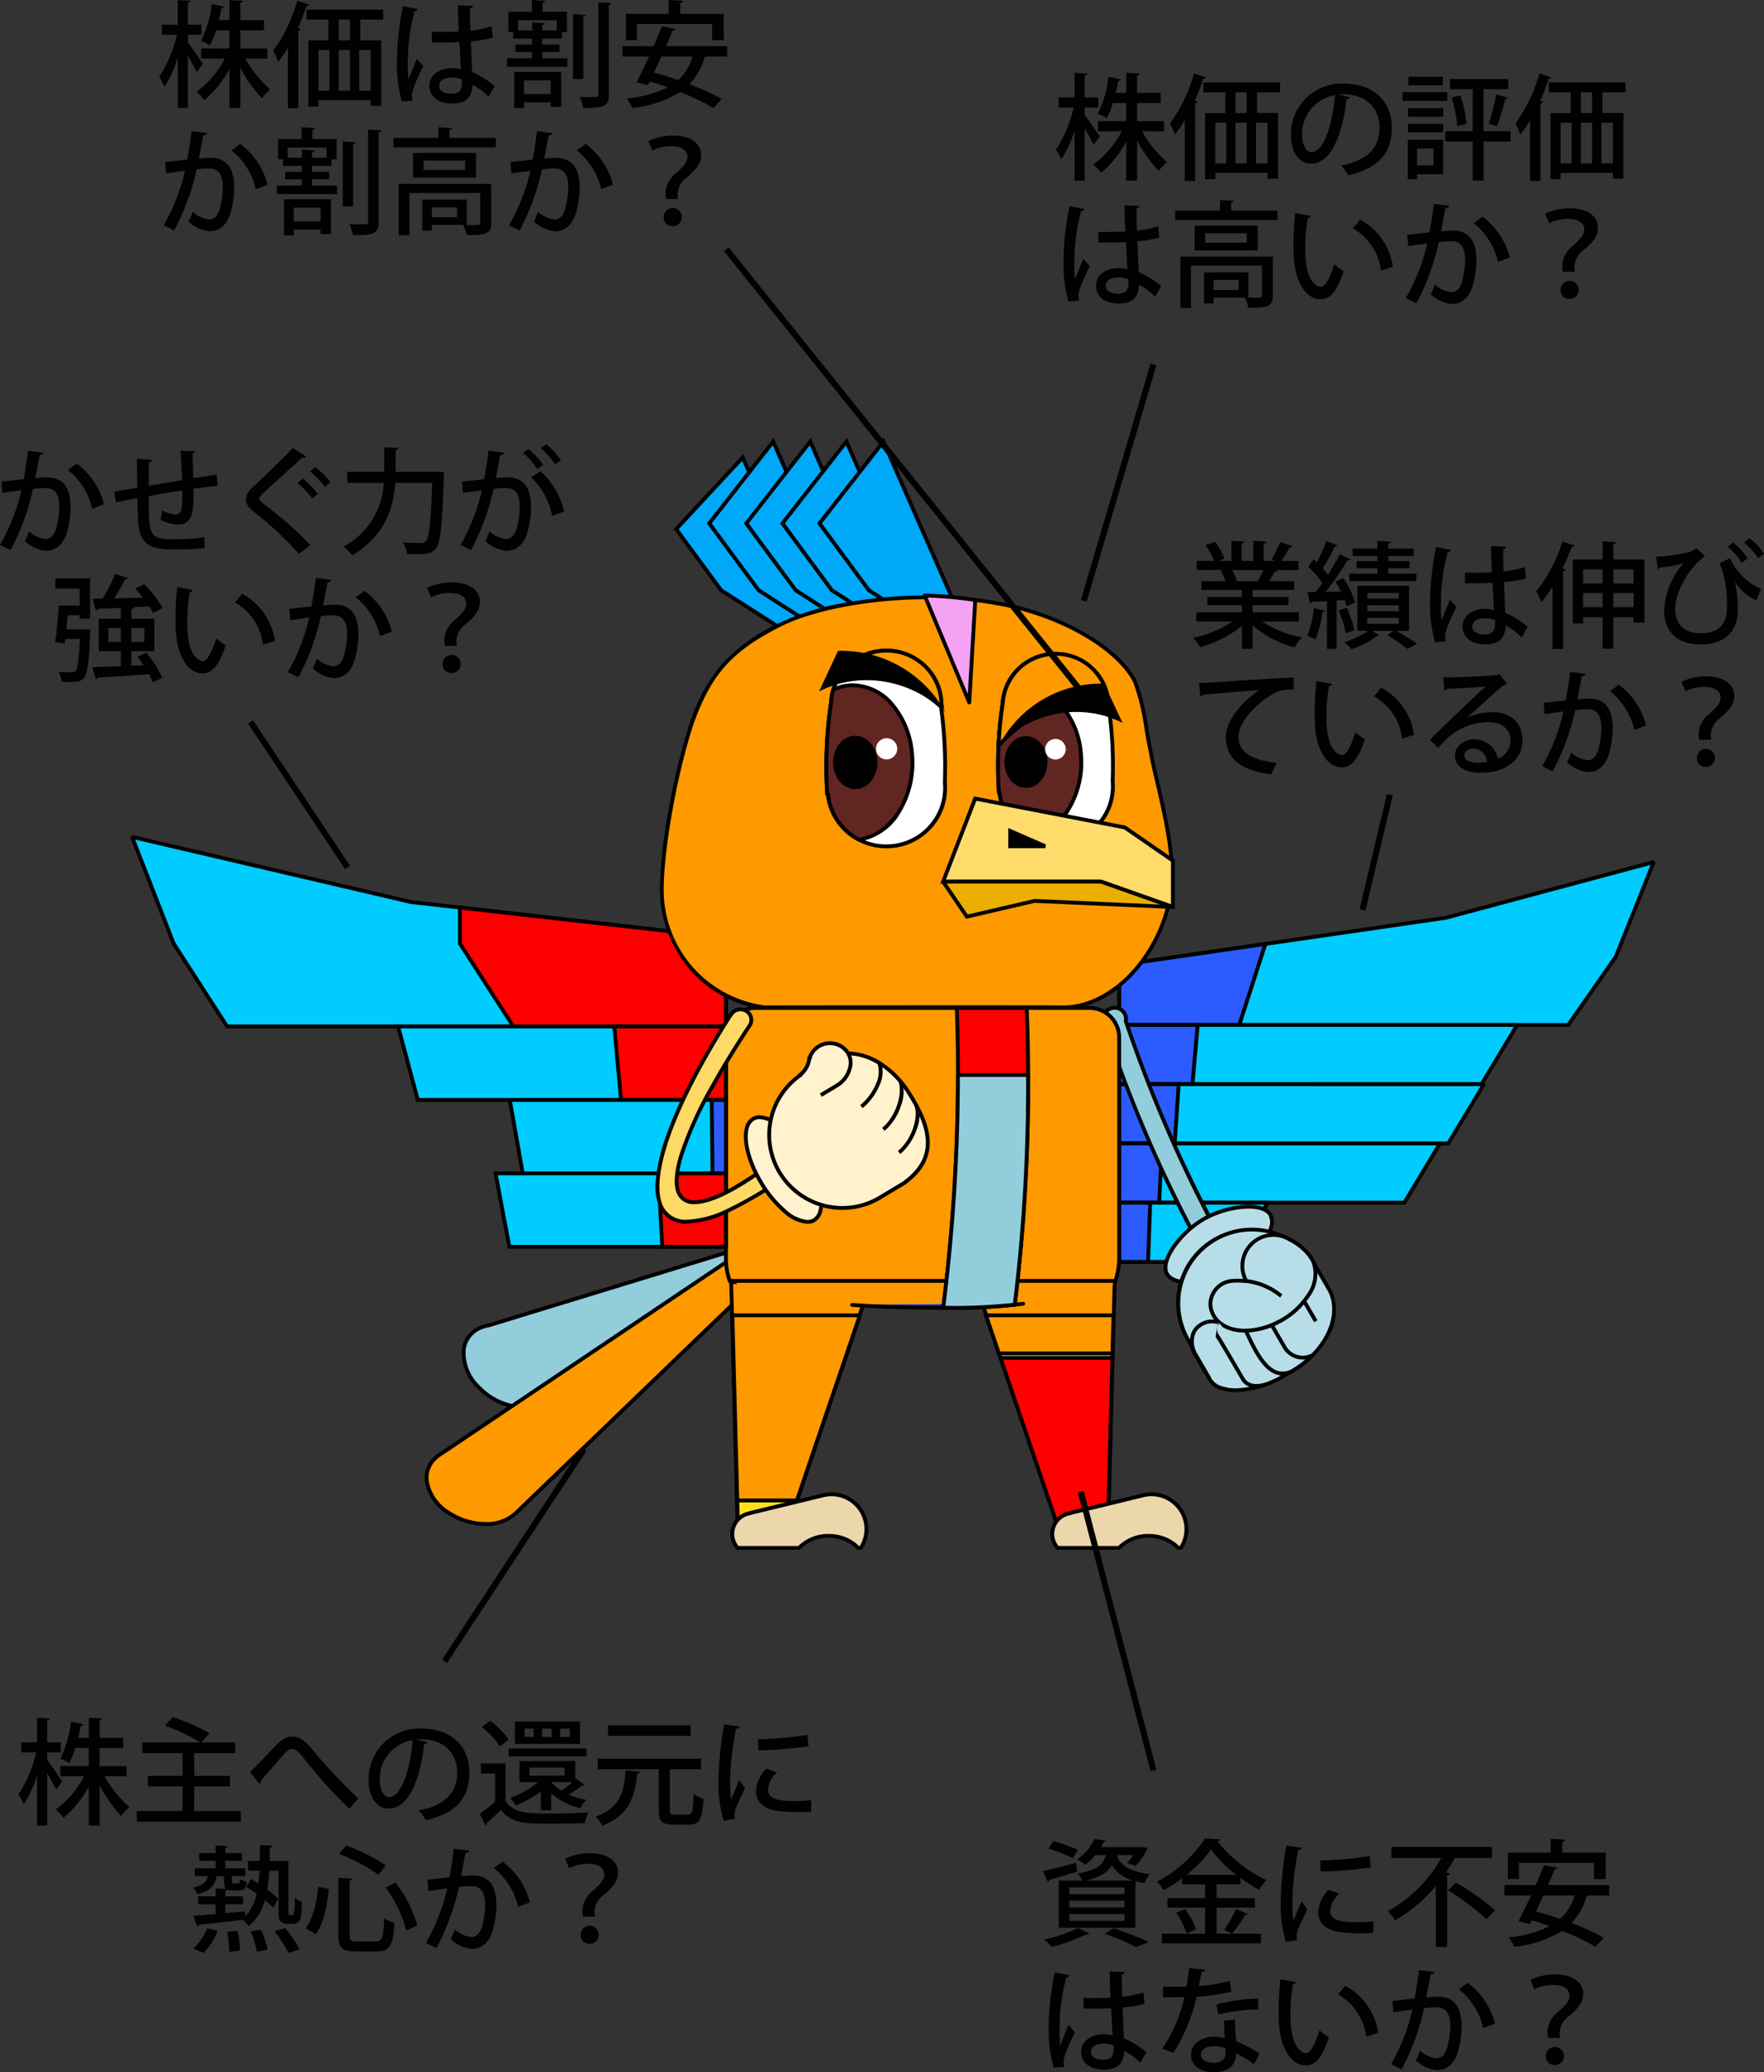 <svg xmlns="http://www.w3.org/2000/svg" width="291.113" height="341.932" viewBox="0 0 291.113 341.932"><rect x="0" y="0" width="291.113" height="341.932" fill="#333333" stroke="none"/><defs><style>.a{fill:#92cddc;}.a,.b,.c,.d,.e,.f,.g,.h,.i,.j,.k,.l,.m,.n,.o,.p,.q,.r{fill-rule:evenodd;}.b{fill:#f90;}.c{fill:#ffdf20;}.d{fill:#ecd6ac;}.e{fill:red;}.f{fill:#0cf;}.g{fill:#2c5cff;}.h{fill:#b7dee8;}.i{fill:#03f;}.j{fill:#00a8f9;}.k{fill:#f4a2f4;}.l{fill:#fff;}.m{fill:#612621;}.o{fill:#ffdb6c;}.p{fill:#eaaf00;}.q{fill:#ffd965;}.r{fill:#fff2cc;}.s{fill:#010101;}</style></defs><g transform="translate(-41.64 -1319.369)"><g transform="translate(63.443 1392.229)"><path class="a" d="M137.965,1150.758a2.489,2.489,0,0,1,3.038,1.727,2.439,2.439,0,0,1-1.263,2.91l-36.522,21.325c-2.794,1.944-7.6.908-10.731-2.312s-3.407-7.406-.612-9.352a5,5,0,0,1,.711-.41,5.868,5.868,0,0,1,1.56-.478l43.724-13.381.1-.03" transform="translate(-35.261 -1018.349)"/><path d="M138.614,1150.351a2.837,2.837,0,0,1,2.692,2.045,2.746,2.746,0,0,1-1.418,3.279l-36.5,21.312a6.268,6.268,0,0,1-3.593,1.03,9.842,9.842,0,0,1-3.932-.879,11.655,11.655,0,0,1-3.6-2.51,8.189,8.189,0,0,1-2.605-6.3,4.723,4.723,0,0,1,2.039-3.535,5.33,5.33,0,0,1,.756-.437,6.183,6.183,0,0,1,1.623-.5l43.7-13.374.1-.031A2.709,2.709,0,0,1,138.614,1150.351Zm-38.819,27.033a5.637,5.637,0,0,0,3.242-.924l.021-.014,36.522-21.325.024-.013a2.116,2.116,0,0,0,1.095-2.535,2.2,2.2,0,0,0-2.084-1.59,2.066,2.066,0,0,0-.564.078l-.084.026-.005,0-43.724,13.381a.3.3,0,0,1-.041.01,5.559,5.559,0,0,0-1.476.452,4.682,4.682,0,0,0-.666.384,4.107,4.107,0,0,0-1.77,3.075,7.566,7.566,0,0,0,2.429,5.8A10.351,10.351,0,0,0,99.795,1177.384Z" transform="translate(-35.261 -1018.349)"/><path class="b" d="M97.353,1195.034c-2.366,2.494-7.331,2.556-11.09.141s-4.89-6.4-2.524-8.89a5.291,5.291,0,0,1,1.011-.826l51.031-34.311A2.19,2.19,0,0,1,136,1151a2.493,2.493,0,0,1,3.383.884,2.44,2.44,0,0,1-.464,3.138Z" transform="translate(-33.904 -1018.349)"/><path d="M92.206,1197.263a11.463,11.463,0,0,1-6.114-1.822,7.934,7.934,0,0,1-3.868-5.464,4.7,4.7,0,0,1,1.285-3.91,5.609,5.609,0,0,1,1.068-.873l51.021-34.3a2.485,2.485,0,0,1,.238-.159,2.714,2.714,0,0,1,1.386-.38,2.867,2.867,0,0,1,2.427,1.372,2.747,2.747,0,0,1-.522,3.538l-41.549,40A7.28,7.28,0,0,1,92.206,1197.263Zm45.016-46.279a2.081,2.081,0,0,0-1.064.292,1.849,1.849,0,0,0-.185.125l-.014.01-51.031,34.311-.007,0a4.984,4.984,0,0,0-.951.776,4.081,4.081,0,0,0-1.116,3.4,7.311,7.311,0,0,0,3.582,5.007,10.822,10.822,0,0,0,5.772,1.721,6.656,6.656,0,0,0,4.917-1.813l.01-.01,41.561-40.009.014-.013a2.116,2.116,0,0,0,.4-2.731A2.229,2.229,0,0,0,137.221,1150.984Z" transform="translate(-33.904 -1018.349)"/><path class="b" d="M143.978,1158.466H167.02l-14.912,43.847h-6.971Z" transform="translate(-45.112 -1019.771)"/><path d="M143.978,1158.149H167.02a.316.316,0,0,1,.3.418l-14.912,43.847a.316.316,0,0,1-.3.215h-6.971a.317.317,0,0,1-.316-.308l-1.159-43.847a.317.317,0,0,1,.316-.325Zm22.6.633H144.3L145.445,1202h6.436Z" transform="translate(-45.112 -1019.771)"/><path class="c" d="M144.221,1165.157l.895,33.85h8.63l11.512-33.85Z" transform="translate(-45.156 -1020.991)"/><path d="M144.221,1164.84h21.037a.316.316,0,0,1,.3.418l-11.512,33.85a.317.317,0,0,1-.3.215h-8.63a.317.317,0,0,1-.316-.308l-.895-33.85a.317.317,0,0,1,.316-.325Zm20.595.633h-20.27l.878,33.217h8.095Z" transform="translate(-45.156 -1020.991)"/><path class="d" d="M164.968,1210.117h.452a5.75,5.75,0,0,0-6.214-8.68l-12.074,2.936v.027a3.416,3.416,0,0,0-2.909,3.835,3.458,3.458,0,0,0,.854,1.882h10.135a7.048,7.048,0,0,1,8.768-.833,5.892,5.892,0,0,1,.986.833" transform="translate(-45.152 -1027.575)"/><path d="M165.42,1210.434h-.452a.317.317,0,0,1-.23-.1,5.584,5.584,0,0,0-.933-.788,6.605,6.605,0,0,0-3.71-1.1,6.382,6.382,0,0,0-4.652,1.883.317.317,0,0,1-.23.1H145.078a.317.317,0,0,1-.236-.105,3.771,3.771,0,0,1,2.121-6.223.318.318,0,0,1,.094-.04l12.074-2.936a6.089,6.089,0,0,1,4.716.785,6.053,6.053,0,0,1,1.838,8.373A.316.316,0,0,1,165.42,1210.434Zm-.318-.633h.142a5.42,5.42,0,0,0-1.737-7.352,5.455,5.455,0,0,0-4.226-.7l-11.957,2.907a.315.315,0,0,1-.151.062,3.137,3.137,0,0,0-1.949,5.086h9.856a7.045,7.045,0,0,1,5.016-1.982,7.236,7.236,0,0,1,4.063,1.2A6.259,6.259,0,0,1,165.1,1209.8Z" transform="translate(-45.152 -1027.575)"/><path class="b" d="M154.868,1195.708l10.39-30.55H144.221l.808,30.55Z" transform="translate(-45.156 -1020.991)"/><path d="M154.868,1196.024h-9.839a.317.317,0,0,1-.316-.308l-.808-30.55a.317.317,0,0,1,.316-.325h21.038a.316.316,0,0,1,.3.418l-10.39,30.55A.317.317,0,0,1,154.868,1196.024Zm-9.531-.633h9.3l10.175-29.917H144.546Z" transform="translate(-45.156 -1020.991)"/><path class="b" d="M216.231,1158.466H193.188l14.912,43.847h6.971Z" transform="translate(-54.084 -1019.771)"/><path d="M193.188,1158.149h23.042a.317.317,0,0,1,.316.325l-1.16,43.847a.317.317,0,0,1-.316.308H208.1a.317.317,0,0,1-.3-.215l-14.912-43.847a.316.316,0,0,1,.3-.418Zm22.718.633H193.63l14.7,43.214h6.436Z" transform="translate(-54.084 -1019.771)"/><path class="e" d="M216.434,1165.157l-.895,33.85h-8.63l-11.512-33.85Z" transform="translate(-54.486 -1020.991)"/><path d="M195.4,1164.84h21.037a.317.317,0,0,1,.316.325l-.895,33.85a.317.317,0,0,1-.316.308h-8.63a.317.317,0,0,1-.3-.215l-11.512-33.85a.317.317,0,0,1,.3-.418Zm20.712.633H195.84l11.3,33.217h8.1Z" transform="translate(-54.486 -1020.991)"/><path class="d" d="M229.555,1210.117h.452a5.749,5.749,0,0,0-6.213-8.68l-12.075,2.936v.027a3.416,3.416,0,0,0-2.908,3.835,3.458,3.458,0,0,0,.854,1.882H219.8a7.048,7.048,0,0,1,8.768-.833,5.894,5.894,0,0,1,.986.833" transform="translate(-56.927 -1027.575)"/><path d="M230.007,1210.434h-.452a.317.317,0,0,1-.23-.1,5.583,5.583,0,0,0-.933-.788,6.606,6.606,0,0,0-3.71-1.1,6.382,6.382,0,0,0-4.652,1.883.317.317,0,0,1-.23.1H209.665a.317.317,0,0,1-.236-.105,3.771,3.771,0,0,1,2.121-6.223.318.318,0,0,1,.094-.04l12.075-2.936a6.087,6.087,0,0,1,4.715.785,6.053,6.053,0,0,1,1.838,8.373A.316.316,0,0,1,230.007,1210.434Zm-.318-.633h.142a5.42,5.42,0,0,0-1.737-7.352,5.453,5.453,0,0,0-4.225-.7l-11.958,2.907a.315.315,0,0,1-.151.062,3.137,3.137,0,0,0-1.949,5.086h9.856a7.044,7.044,0,0,1,5.016-1.982,7.236,7.236,0,0,1,4.063,1.2A6.257,6.257,0,0,1,229.689,1209.8Z" transform="translate(-56.927 -1027.575)"/><path class="b" d="M216.268,1171.442l.166-6.285H195.4l2.137,6.285Z" transform="translate(-54.486 -1020.991)"/><path d="M216.268,1171.759H197.535a.317.317,0,0,1-.3-.215l-2.137-6.285a.317.317,0,0,1,.3-.418h21.037a.317.317,0,0,1,.316.325l-.166,6.285A.317.317,0,0,1,216.268,1171.759Zm-18.507-.633h18.2l.149-5.652h-20.27Z" transform="translate(-54.486 -1020.991)"/><path class="c" d="M216.725,1173.587l.02-.743H198.011l.253.743Z" transform="translate(-54.963 -1022.392)"/><path d="M216.725,1173.9H198.264a.317.317,0,0,1-.3-.215l-.253-.743a.317.317,0,0,1,.3-.418h18.733a.317.317,0,0,1,.316.325l-.02.743A.317.317,0,0,1,216.725,1173.9Zm-18.234-.633h17.926l0-.11H198.453Z" transform="translate(-54.963 -1022.392)"/><path class="f" d="M310.507,1073.7l-6.272,15.639-7.84,11.24H222.31v-9.872l53.9-7.82Z" transform="translate(-59.393 -1004.317)"/><path d="M310.425,1073.393l.376.424-6.285,15.673-.021.03-7.934,11.376H221.993v-10.462l.271-.039,53.88-7.817Zm-6.47,15.794,6.023-15.018-33.725,9.032-53.627,7.781v9.281h73.6Z" transform="translate(-59.393 -1004.317)"/><path class="g" d="M246.417,1090.221l-4.312,13.37h-19.8v-9.872Z" transform="translate(-59.393 -1007.329)"/><path d="M246.874,1089.835l-4.538,14.072H221.993v-10.463Zm-5,13.439,4.085-12.667-23.334,3.385v9.282Z" transform="translate(-59.393 -1007.329)"/><path class="f" d="M222.309,1106.571h65.659l-5.88,9.775H222.309Z" transform="translate(-59.393 -1010.31)"/><path d="M221.993,1106.255h65.975l.271.48-5.972,9.928H221.993Zm65.415.633H222.626v9.141h59.283Z" transform="translate(-59.393 -1010.31)"/><path class="g" d="M222.309,1106.571h12.936l-.863,9.775H222.309Z" transform="translate(-59.393 -1010.31)"/><path d="M221.993,1106.255h13.6l-.919,10.408H221.993Zm12.907.633H222.626v9.141h11.467Z" transform="translate(-59.393 -1010.31)"/><path class="f" d="M222.309,1118.525h60.17l-5.88,9.774h-54.29Z" transform="translate(-59.393 -1012.489)"/><path d="M221.993,1118.209H282.48l.271.48-5.972,9.928H221.993Zm59.927.633H222.626v9.141h53.795Z" transform="translate(-59.393 -1012.489)"/><path class="g" d="M222.309,1118.525h9.8l-.653,9.774h-9.147Z" transform="translate(-59.393 -1012.489)"/><path d="M221.993,1118.209h10.455l-.7,10.407h-9.759Zm9.778.633h-9.145v9.141h8.534Z" transform="translate(-59.393 -1012.489)"/><path class="f" d="M222.309,1130.479h52.918l-5.879,9.774H222.309Z" transform="translate(-59.393 -1014.668)"/><path d="M221.993,1130.162h53.235l.271.48-5.971,9.928H221.993Zm52.675.633H222.626v9.141h46.544Z" transform="translate(-59.393 -1014.668)"/><path class="g" d="M222.309,1130.479h7.056l-.47,9.774h-6.586Z" transform="translate(-59.393 -1014.668)"/><path d="M221.993,1130.162h7.7l-.5,10.407h-7.2Zm7.04.633h-6.407v9.141h5.967Z" transform="translate(-59.393 -1014.668)"/><path class="f" d="M222.309,1142.432h24.5l-5.88,9.775h-18.62Z" transform="translate(-59.393 -1016.847)"/><path d="M221.993,1142.116h24.816l.271.48-5.972,9.928H221.993Zm24.256.633H222.626v9.142H240.75Z" transform="translate(-59.393 -1016.847)"/><path class="g" d="M222.309,1142.432h5.1l-.339,9.775h-4.757Z" transform="translate(-59.393 -1016.847)"/><path d="M221.993,1142.116h5.74l-.361,10.408h-5.379Zm5.085.633h-4.452v9.142h4.134Z" transform="translate(-59.393 -1016.847)"/><path class="a" d="M222.8,1105.3a1.864,1.864,0,0,0-3.664-.686,1.8,1.8,0,0,0,.007.74l0,.019a1.786,1.786,0,0,0,.1.313,220.41,220.41,0,0,0,19.324,42.921l2.906-2.131A222.639,222.639,0,0,1,222.8,1105.3" transform="translate(-58.808 -1009.676)"/><path d="M220.962,1102.78h0a2.226,2.226,0,0,1,.407.038,2.175,2.175,0,0,1,1.756,2.456,223.843,223.843,0,0,0,18.63,41.04l.146.247-3.418,2.507-.178-.3a203.059,203.059,0,0,1-10.628-20.531,229.919,229.919,0,0,1-8.72-22.434,2.153,2.153,0,0,1-.116-.348l-.008-.03a2.11,2.11,0,0,1-.01-.869A2.177,2.177,0,0,1,220.962,1102.78Zm20.1,43.609A205.774,205.774,0,0,1,231,1126.932c-3.186-7.02-6.048-14.265-8.505-21.532l-.027-.079.016-.082a1.521,1.521,0,0,0-.24-1.15,1.539,1.539,0,0,0-1-.65,1.587,1.587,0,0,0-.291-.027,1.544,1.544,0,0,0-1.515,1.259,1.483,1.483,0,0,0,0,.606l0,.015a1.525,1.525,0,0,0,.084.256l.009.018.006.019a221.439,221.439,0,0,0,19.118,42.558Z" transform="translate(-58.808 -1009.676)"/><path class="h" d="M248.939,1144.579c-1.267-2.174-7.22-1.576-11.213.826-3.711,2.225-7.053,6.8-5.839,8.938,1.239,2.166,7.018,1.654,10.932-.568,3.973-2.256,7.371-7.036,6.118-9.187Z" transform="translate(-61.092 -1016.993)"/><path d="M245.312,1142.918h0c1.951,0,3.335.533,3.9,1.5l.067.115,0,.015a3.06,3.06,0,0,1,.087,2.19c-.669,2.48-3.415,5.623-6.387,7.311a15.864,15.864,0,0,1-7.37,2c-2,0-3.423-.549-3.993-1.546-.633-1.116-.248-2.811,1.085-4.772a16.338,16.338,0,0,1,4.866-4.594A15.957,15.957,0,0,1,245.312,1142.918Zm3.284,1.713c-.489-.688-1.674-1.08-3.284-1.08a15.516,15.516,0,0,0-7.424,2.125,15.672,15.672,0,0,0-4.668,4.407c-1.173,1.726-1.559,3.222-1.059,4.1.445.779,1.7,1.226,3.443,1.226a15.192,15.192,0,0,0,7.057-1.913c2.841-1.613,5.459-4.591,6.088-6.925a2.372,2.372,0,0,0-.088-1.827l-.067-.115Z" transform="translate(-61.092 -1016.993)"/><path class="h" d="M252.313,1171.578c5.942-3.111,9.049-9.179,6.936-13.546a.537.537,0,0,0-.046-.093l-2.465-4.26a12.216,12.216,0,0,0-16.72-4.045,12.059,12.059,0,0,0-4.359,16.151l.829,1.432a3.518,3.518,0,0,0,.487,1.2l2.379,4.095a3.309,3.309,0,0,0,2.208,1.567c2.755.848,7.026-.149,10.765-2.508Z" transform="translate(-61.553 -1017.839)"/><path d="M243.749,1174.694a7.8,7.8,0,0,1-2.267-.308,3.641,3.641,0,0,1-2.4-1.714l-2.376-4.09a3.814,3.814,0,0,1-.516-1.25l-.807-1.394a12.376,12.376,0,0,1,4.472-16.574,12.517,12.517,0,0,1,17.154,4.151l0,.007,2.472,4.272a.82.82,0,0,1,.056.115,8.35,8.35,0,0,1-.455,7.507,15.418,15.418,0,0,1-6.6,6.431A17.189,17.189,0,0,1,243.749,1174.694Zm-7.815-9.064.853,1.474.01.05a3.191,3.191,0,0,0,.443,1.092l.008.012,2.379,4.095a3.006,3.006,0,0,0,2,1.416l.031.008a7.154,7.154,0,0,0,2.1.285,16.8,16.8,0,0,0,8.407-2.757l.073.116-.064-.122.012-.006h0c5.776-3.03,8.821-8.917,6.786-13.122l-.014-.034s-.01-.019-.017-.031l-.006-.01-2.462-4.253a11.842,11.842,0,0,0-20.532,11.788Z" transform="translate(-61.553 -1017.839)"/><path class="h" d="M257.243,1152.584a9.571,9.571,0,0,0-3.481-2.887,5.122,5.122,0,0,0-7.15,6.854,17,17,0,0,0-2.143-.038,3.9,3.9,0,0,0-3.77,3.571,3.433,3.433,0,0,0,.276,1.606l-.01,0c1.225,3.232,5.978,4.018,10.614,1.778s7.4-6.665,6.182-9.875a4.042,4.042,0,0,0-.536-.981l.007-.027Z" transform="translate(-62.744 -1018.037)"/><path d="M251.107,1148.64a5.455,5.455,0,0,1,2.792.77,9.915,9.915,0,0,1,3.6,2.982l-.025.038.011-.008a4.339,4.339,0,0,1,.577,1.058,6.313,6.313,0,0,1-.923,5.579,13.135,13.135,0,0,1-5.418,4.691,12.4,12.4,0,0,1-5.327,1.307c-2.809,0-4.948-1.218-5.721-3.257l.006-.006a3.766,3.766,0,0,1-.292-1.731,4.22,4.22,0,0,1,4.064-3.865c.217-.016.438-.023.676-.023.334,0,.656.015.968.032a5.416,5.416,0,0,1,2.373-6.889A5.512,5.512,0,0,1,251.107,1148.64Zm5.781,4a9.179,9.179,0,0,0-3.233-2.65l-.03-.011-.027-.016a4.805,4.805,0,0,0-6.71,6.428l-.291.47-.4-.021c-.347-.019-.706-.039-1.073-.039-.222,0-.428.007-.631.022a3.6,3.6,0,0,0-3.477,3.274,3.132,3.132,0,0,0,.25,1.461l-.013.016.009,0c.676,1.784,2.593,2.848,5.129,2.848a11.77,11.77,0,0,0,5.052-1.243,12.5,12.5,0,0,0,5.157-4.457,5.705,5.705,0,0,0,.867-5.021,3.711,3.711,0,0,0-.495-.906l-.091-.123Z" transform="translate(-62.744 -1018.037)"/><path class="h" d="M247.742,1158.218a11.011,11.011,0,0,1,5.923,2.49Z" transform="translate(-64.029 -1019.725)"/><path d="M253.475,1160.961a10.737,10.737,0,0,0-5.779-2.43l.091-.626a11.274,11.274,0,0,1,6.068,2.55Z" transform="translate(-64.029 -1019.725)"/><path class="h" d="M253.136,1167.232l2.081,3.582a3.483,3.483,0,0,0,4.665,1.268Z" transform="translate(-65.013 -1021.369)"/><path d="M258.227,1172.834a3.8,3.8,0,0,1-3.284-1.862l-2.081-3.581.547-.318,2.081,3.582a3.15,3.15,0,0,0,4.233,1.152l.316.549A3.626,3.626,0,0,1,258.227,1172.834Z" transform="translate(-65.013 -1021.369)"/><path d="M1.648,3.467-.274.159.274-.159,2.2,3.148Z" transform="translate(193.422 141.84)"/><path class="h" d="M247.851,1168.262c1.913,4.243,4.232,8.715,7.948,6.471Z" transform="translate(-64.049 -1021.557)"/><path d="M253.873,1175.648a3.188,3.188,0,0,1-.953-.146c-2.31-.719-3.913-3.907-5.358-7.111l.577-.26c1.325,2.938,2.91,6.125,4.969,6.766a3,3,0,0,0,2.526-.436l.327.542A4.041,4.041,0,0,1,253.873,1175.648Z" transform="translate(-64.049 -1021.557)"/><path class="h" d="M242.165,1166.516c-.67.386-.7,1.375-.176,2.272.036-.02,1.9,3.12,4.169,7.025.62,1.194,2.222,1.7,4.489.755Z" transform="translate(-62.914 -1021.238)"/><path d="M248.47,1177.377a3.684,3.684,0,0,1-.748-.073,2.617,2.617,0,0,1-1.84-1.338c-1.978-3.405-3.518-6-3.99-6.758l-.017.01-.158-.268a2.492,2.492,0,0,1-.35-1.849,1.365,1.365,0,0,1,.64-.858l.316.548a.735.735,0,0,0-.344.471,1.876,1.876,0,0,0,.267,1.339c.01.012.02.024.029.038s.044.064.077.115c.059.092.145.23.255.41.216.354.52.86.9,1.5.8,1.345,1.837,3.116,2.923,4.987l.007.013c.61,1.174,2.175,1.407,4.086.609l.244.584A6.055,6.055,0,0,1,248.47,1177.377Z" transform="translate(-62.914 -1021.238)"/><path class="h" d="M241.242,1166.529a3.383,3.383,0,0,0-2.967.507c-1.4.877-1.745,3.034-.755,4.73l2.334,4.032Z" transform="translate(-62.063 -1021.21)"/><path d="M239.58,1175.957l-2.334-4.032a4.372,4.372,0,0,1-.556-2.881,3.21,3.21,0,0,1,1.418-2.276,3.684,3.684,0,0,1,3.282-.52l-.292.562a3.117,3.117,0,0,0-2.653.495c-1.254.786-1.552,2.757-.65,4.3l2.335,4.033Z" transform="translate(-62.063 -1021.21)"/><path class="b" d="M144.945,1158.466H207.24l-.54,2.031c-13.231,2.03-19.666,2.03-32.742,2.03-22.071,0-27.795-1.834-27.795-1.834Z" transform="translate(-45.288 -1019.771)"/><path class="i" d="M196.624,1162.835c-8.341,1.044-22.626.612-28.228.179Z" transform="translate(-49.564 -1020.567)"/><path class="i" d="M196.624,1162.835c-8.341,1.044-22.626.612-28.228.179Z" transform="translate(-49.564 -1020.567)"/><path d="M182.768,1163.8c-5.746,0-11.289-.228-14.4-.468a.316.316,0,1,1,.049-.631c5.766.445,19.947.851,28.164-.178a.317.317,0,0,1,.079.628A121.118,121.118,0,0,1,182.768,1163.8Z" transform="translate(-49.564 -1020.567)"/><path class="b" d="M142.915,1108.029v36.41a11.37,11.37,0,0,0,.63,3.734H207.18a11.44,11.44,0,0,0,.63-3.734v-36.5a4.874,4.874,0,0,0-4.465-4.78v-.024H147.739a4.839,4.839,0,0,0-4.824,4.893" transform="translate(-44.918 -1009.684)"/><path d="M147.739,1102.82h55.923v.061a5.178,5.178,0,0,1,4.465,5.057v36.5a11.723,11.723,0,0,1-.647,3.838l-.074.213H143.32l-.074-.213a11.652,11.652,0,0,1-.647-3.839v-36.41a5.228,5.228,0,0,1,1.481-3.67A5.066,5.066,0,0,1,147.739,1102.82Zm55.34.633h-55.34a4.548,4.548,0,0,0-4.508,4.577v36.41a11.023,11.023,0,0,0,.541,3.418h63.18a11.081,11.081,0,0,0,.541-3.418v-36.5a4.555,4.555,0,0,0-4.179-4.465Z" transform="translate(-44.918 -1009.684)"/><path class="e" d="M198.577,1152.105a306.522,306.522,0,0,0,1.971-48.969H189.009a308.132,308.132,0,0,1-2.232,49.458,85.62,85.62,0,0,0,11.8-.489" transform="translate(-52.915 -1009.684)"/><path d="M188.855,1152.948h0c-1.326,0-2.063-.036-2.093-.037l-.342-.017.043-.339a306.221,306.221,0,0,0,2.23-49.407l-.012-.328h12.172l.011.3a306.672,306.672,0,0,1-1.973,49.021l-.032.249-.25.026A96.336,96.336,0,0,1,188.855,1152.948Zm-1.721-.657c.341.011.927.024,1.72.024h0c2.06,0,5.354-.087,9.439-.5a306.14,306.14,0,0,0,1.948-48.364H189.338c.291,8.092.24,16.47-.153,24.9C188.805,1136.5,188.116,1144.553,187.135,1152.291Z" transform="translate(-52.915 -1009.684)"/><path class="f" d="M23.068,1068.624l46.059,10.751,51.939,5.865V1099.9H38.748l-8.82-13.684Z" transform="translate(-23.069 -1003.391)"/><path d="M23.14,1068.316l46.041,10.747,52.2,5.894v15.261H38.575l-8.931-13.856-.012-.03-6.86-17.594Zm97.609,17.207-51.694-5.839-45.474-10.615,6.63,17,8.71,13.512h81.828Z" transform="translate(-23.069 -1003.391)"/><path class="e" d="M89.224,1082.883l43.9,4.957V1102.5H98.043l-8.82-13.683Z" transform="translate(-35.13 -1005.991)"/><path d="M88.907,1082.528l.352.04,44.184,4.988v15.261H97.871l-8.964-13.907Zm43.9,5.594-43.27-4.885v5.488l8.676,13.46H132.81Z" transform="translate(-35.13 -1005.991)"/><path class="f" d="M76.759,1106.875h54.095V1119H80Z" transform="translate(-32.857 -1010.365)"/><path d="M76.347,1106.559h54.824v12.754H79.762Zm54.191.633H77.172l3.076,11.487h50.29Z" transform="translate(-32.857 -1010.365)"/><path class="e" d="M120.384,1106.875h18.423V1119H121.489Z" transform="translate(-40.81 -1010.365)"/><path d="M120.037,1106.559h19.087v12.754H121.2Zm18.454.633h-17.76l1.048,11.487h16.712Z" transform="translate(-40.81 -1010.365)"/><path class="f" d="M99.291,1121.7h35.671v12.12H101.431Z" transform="translate(-36.965 -1013.068)"/><path d="M98.914,1121.382h36.365v12.754H101.165Zm35.732.633H99.668L101.7,1133.5h32.949Z" transform="translate(-36.965 -1013.068)"/><path class="g" d="M140.039,1121.7h2.352v12.12h-2.21Z" transform="translate(-44.394 -1013.068)"/><path d="M139.719,1121.382h2.988v12.754h-2.84Zm2.355.633h-1.715l.134,11.487h1.581Z" transform="translate(-44.394 -1013.068)"/><path class="f" d="M96.414,1136.521h38.023v12.12H98.7Z" transform="translate(-36.441 -1015.77)"/><path d="M96.033,1136.2h38.721v12.754H98.433Zm38.088.633H96.8l2.162,11.487h35.163Z" transform="translate(-36.441 -1015.77)"/><path class="e" d="M129.253,1136.521h11.172v12.12h-10.5Z" transform="translate(-42.427 -1015.77)"/><path d="M128.918,1136.2h11.823v12.754H129.623Zm11.19.633H129.587l.635,11.487h9.886Z" transform="translate(-42.427 -1015.77)"/><path class="j" d="M143.864,992.043l12.444,28.379h-5.895l-10.115-6.46-7.422-10.088Z" transform="translate(-43.088 -989.43)"/><path d="M143.96,991.474l12.832,29.265H150.32l-.078-.05-10.164-6.492-.035-.047-7.577-10.3Zm11.863,28.632-12.055-27.494L133.286,1003.9l7.232,9.83,9.987,6.379Z" transform="translate(-43.088 -989.43)"/><path class="j" d="M150.1,988.847l13.608,30.992h-5.968l-10.042-6.46-8.15-11.032Z" transform="translate(-44.305 -988.847)"/><path d="M150.179,988.235l14.016,31.921h-6.545l-.078-.05-10.091-6.491-8.327-11.273Zm13.046,31.288-13.2-30.063-10.077,12.893,7.972,10.792,9.915,6.378Z" transform="translate(-44.305 -988.847)"/><path class="j" d="M157.577,988.847l13.608,30.992h-5.967l-10.042-6.46-8.15-11.032Z" transform="translate(-45.668 -988.847)"/><path d="M157.654,988.235l14.016,31.921h-6.545l-.078-.05-10.091-6.491-8.327-11.273Zm13.046,31.288-13.2-30.063-10.077,12.893,7.972,10.792,9.915,6.378Z" transform="translate(-45.668 -988.847)"/><path class="j" d="M164.875,988.847l13.608,30.992h-5.967l-10.042-6.46-8.15-11.032Z" transform="translate(-46.998 -988.847)"/><path d="M164.952,988.235l14.016,31.921h-6.545l-.078-.05-10.091-6.491-8.327-11.273ZM178,1019.522l-13.2-30.063-10.077,12.893,7.972,10.792,9.915,6.378Z" transform="translate(-46.998 -988.847)"/><path class="j" d="M172.35,988.847l13.608,30.992h-5.967l-10.042-6.46-8.15-11.032Z" transform="translate(-48.361 -988.847)"/><path d="M172.427,988.235l14.016,31.921H179.9l-.078-.05-10.091-6.491-8.327-11.273Zm13.046,31.288-13.2-30.063L162.2,1002.352l7.972,10.792,9.915,6.378Z" transform="translate(-48.361 -988.847)"/><path class="b" d="M146.947,1087.942s41.3-.078,49.143,0c8.514.088,16.22-8.859,17.888-18.7,1.133-7.257-2.616-18.988-3.282-23.33-.9-4.009-1.159-8.115-2.651-11.783-2.879-5.5-11.691-10.514-20.854-12.5-13.438-2.924-30-.771-37.856,3.239s-11.4,7.739-14.43,16.23c-3.02,9.2-4.941,21.458-4.933,27.271.009,9.822,7.18,18.428,16.975,19.574" transform="translate(-42.558 -994.577)"/><path d="M196.215,1088.259h-.128c-2.313-.023-7.772-.035-16.225-.035-14.394,0-32.731.035-32.914.035l-.037,0a19.207,19.207,0,0,1-12.361-6.642,20.4,20.4,0,0,1-4.894-13.246,79.652,79.652,0,0,1,1.336-12.419A110.162,110.162,0,0,1,134.6,1041l0-.008a28.427,28.427,0,0,1,5.471-9.9,29.91,29.91,0,0,1,9.113-6.5,41.2,41.2,0,0,1,10.642-3.346,74.936,74.936,0,0,1,13.863-1.28,64.07,64.07,0,0,1,13.562,1.36,44.54,44.54,0,0,1,12.877,4.971c3.941,2.327,6.773,4.987,8.19,7.693l.013.028a37.092,37.092,0,0,1,1.905,7.786c.226,1.33.459,2.705.761,4.047l0,.022c.172,1.119.557,2.761,1,4.663,1.319,5.628,3.127,13.336,2.279,18.764a26.238,26.238,0,0,1-2.314,7.144,25.352,25.352,0,0,1-4.1,6.045C204.452,1086.206,200.308,1088.259,196.215,1088.259Zm-16.353-.669c8.455,0,13.916.012,16.231.035h.121c7.9,0,15.729-8.271,17.451-18.437.827-5.3-.963-12.94-2.271-18.518-.447-1.909-.834-3.558-1.01-4.7-.305-1.355-.539-2.735-.766-4.07a36.144,36.144,0,0,0-1.862-7.639c-2.742-5.218-11.224-10.284-20.634-12.325a63.44,63.44,0,0,0-13.428-1.346c-9.287,0-18.793,1.789-24.217,4.557-8.011,4.093-11.347,7.844-14.274,16.051-2.951,8.994-4.924,21.308-4.916,27.168a19.193,19.193,0,0,0,16.677,19.258C147.653,1087.624,165.673,1087.59,179.862,1087.59Z" transform="translate(-42.558 -994.577)"/><path class="k" d="M183.023,1019.921l7.358,17.643.993-16.91a66.178,66.178,0,0,0-8.352-.733" transform="translate(-52.23 -994.512)"/><path d="M183.023,1019.6h.008a66.572,66.572,0,0,1,8.392.736.317.317,0,0,1,.268.331l-.993,16.91a.317.317,0,0,1-.608.1l-7.358-17.643a.317.317,0,0,1,.292-.438Zm8.019,1.319a65.923,65.923,0,0,0-7.538-.672l6.642,15.925Z" transform="translate(-52.23 -994.512)"/><path class="l" d="M163.441,1054.743a9.7,9.7,0,0,0,19.292-2,70.466,70.466,0,0,0-.7-12.9,9.039,9.039,0,0,0-18.059-.334,70.635,70.635,0,0,0-.647,15.235Z" transform="translate(-48.612 -996.537)"/><path d="M173.074,1063.645h0a10.042,10.042,0,0,1-6.658-2.524,9.886,9.886,0,0,1-3.261-6.115.316.316,0,0,1-.141-.243,70.6,70.6,0,0,1,.647-15.288,9.214,9.214,0,0,1,2.851-6.171,9.362,9.362,0,0,1,6.337-2.594H173a9.337,9.337,0,0,1,6.554,2.661,9.186,9.186,0,0,1,2.8,6.446,70.625,70.625,0,0,1,.7,12.918,9.817,9.817,0,0,1-2.188,7.234,9.976,9.976,0,0,1-6.7,3.62A10.261,10.261,0,0,1,173.074,1063.645Zm-9.444-9.157a.316.316,0,0,1,.126.22,9.332,9.332,0,0,0,9.318,8.3h0a9.606,9.606,0,0,0,1.018-.054,9.346,9.346,0,0,0,8.327-10.182.318.318,0,0,1,0-.044,70,70,0,0,0-.695-12.844.319.319,0,0,1,0-.041,8.721,8.721,0,0,0-8.716-8.5h-.143a8.713,8.713,0,0,0-8.567,8.181c0,.01,0,.021,0,.031A69.925,69.925,0,0,0,163.63,1054.489Z" transform="translate(-48.612 -996.537)"/><path class="m" d="M164.33,1038.734a8.846,8.846,0,0,0-.355,2.049,70.631,70.631,0,0,0-.647,15.235h.112a9.617,9.617,0,0,0,5.122,7.476c5.4-.718,9.324-6.988,8.771-14s-5.376-12.12-10.773-11.4a7.949,7.949,0,0,0-2.231.645" transform="translate(-48.612 -997.812)"/><path d="M167.573,1037.706h0a8.981,8.981,0,0,1,6.791,3.38,14.675,14.675,0,0,1,3.284,8.38,15.758,15.758,0,0,1-2.2,9.556,9.709,9.709,0,0,1-6.844,4.786.318.318,0,0,1-.188-.033,9.92,9.92,0,0,1-5.262-7.493.316.316,0,0,1-.141-.243,70.6,70.6,0,0,1,.647-15.288,9.18,9.18,0,0,1,.367-2.107.316.316,0,0,1,.173-.2,8.274,8.274,0,0,1,2.319-.67A8.017,8.017,0,0,1,167.573,1037.706Zm1.047,25.461c5.173-.759,8.934-6.855,8.4-13.651a14.04,14.04,0,0,0-3.133-8.018,8.36,8.36,0,0,0-6.311-3.159h0a7.377,7.377,0,0,0-.971.065,7.618,7.618,0,0,0-2.009.56,8.554,8.554,0,0,0-.3,1.837c0,.01,0,.021,0,.031a69.926,69.926,0,0,0-.659,14.933.316.316,0,0,1,.126.22A9.285,9.285,0,0,0,168.62,1063.167Z" transform="translate(-48.612 -997.812)"/><path class="n" d="M171.608,1052.686c0-2.262-1.5-4.095-3.343-4.095s-3.344,1.833-3.344,4.095,1.5,4.095,3.344,4.095,3.343-1.833,3.343-4.095" transform="translate(-48.93 -999.739)"/><path d="M168.266,1048.274c2.018,0,3.659,1.979,3.659,4.411s-1.642,4.411-3.659,4.411-3.66-1.979-3.66-4.411S166.247,1048.274,168.266,1048.274Zm0,8.19c1.669,0,3.026-1.695,3.026-3.778s-1.358-3.778-3.026-3.778-3.027,1.695-3.027,3.778S166.6,1056.464,168.266,1056.464Z" transform="translate(-48.93 -999.739)"/><path class="b" d="M182.89,1040.446c-.028-.2-.057-.4-.087-.6a9.054,9.054,0,0,0-16.24-5.264,22.482,22.482,0,0,1,16.327,5.869" transform="translate(-49.229 -996.537)"/><path d="M182.89,1040.762a.316.316,0,0,1-.214-.083,22.126,22.126,0,0,0-14.958-5.815c-.378,0-.761.01-1.139.029a.316.316,0,0,1-.268-.508,9.4,9.4,0,0,1,14.012-1.015,9.187,9.187,0,0,1,2.8,6.445l.008.057c.026.177.051.353.076.531a.316.316,0,0,1-.313.36Zm-15.172-6.531a22.748,22.748,0,0,1,14.764,5.433,8.725,8.725,0,0,0-8.711-8.322h-.145a8.691,8.691,0,0,0-6.37,2.892Q167.488,1034.231,167.718,1034.231Z" transform="translate(-49.229 -996.537)"/><path class="n" d="M161.712,1037.769c6.743-3.4,14.963-2.056,20.817,3.4a19.63,19.63,0,0,0-17.693-10.089Z" transform="translate(-48.345 -996.544)"/><path class="l" d="M176.712,1050.359a1.753,1.753,0,1,0-1.751,1.823,1.788,1.788,0,0,0,1.751-1.823" transform="translate(-50.441 -999.729)"/><path class="l" d="M198.088,1054.616a9.377,9.377,0,0,0,18.652-1.933,68.126,68.126,0,0,0-.675-12.474,8.74,8.74,0,0,0-17.461-.324,68.285,68.285,0,0,0-.625,14.731Z" transform="translate(-54.93 -996.657)"/><path d="M207.4,1063.233h0a9.718,9.718,0,0,1-6.443-2.443,9.569,9.569,0,0,1-3.155-5.914.316.316,0,0,1-.137-.24,68.265,68.265,0,0,1,.625-14.784,8.919,8.919,0,0,1,2.76-5.972,9.064,9.064,0,0,1,6.134-2.511h.15a9.035,9.035,0,0,1,6.343,2.576,8.9,8.9,0,0,1,2.706,6.239,68.286,68.286,0,0,1,.676,12.49,9.5,9.5,0,0,1-2.118,7,9.656,9.656,0,0,1-6.488,3.5A9.891,9.891,0,0,1,207.4,1063.233Zm-9.119-8.868a.316.316,0,0,1,.121.216,9.012,9.012,0,0,0,9,8.019h0a9.268,9.268,0,0,0,.984-.053,9.026,9.026,0,0,0,8.041-9.833.317.317,0,0,1,0-.044,67.654,67.654,0,0,0-.671-12.416.314.314,0,0,1,0-.041,8.424,8.424,0,0,0-16.829-.312c0,.01,0,.021,0,.031A67.6,67.6,0,0,0,198.281,1054.365Z" transform="translate(-54.93 -996.657)"/><path class="m" d="M198.948,1039.137a8.635,8.635,0,0,0-.343,1.982,68.323,68.323,0,0,0-.625,14.73h.108a9.3,9.3,0,0,0,4.953,7.228c5.218-.694,9.015-6.756,8.48-13.539s-5.2-11.718-10.417-11.023A7.687,7.687,0,0,0,198.948,1039.137Z" transform="translate(-54.931 -997.89)"/><path d="M202.084,1038.133h0a8.694,8.694,0,0,1,6.575,3.272,14.2,14.2,0,0,1,3.178,8.108,15.242,15.242,0,0,1-2.13,9.246,9.4,9.4,0,0,1-6.624,4.632.314.314,0,0,1-.188-.033,9.6,9.6,0,0,1-5.093-7.247.316.316,0,0,1-.137-.24,68.3,68.3,0,0,1,.625-14.783,8.964,8.964,0,0,1,.354-2.039.317.317,0,0,1,.173-.2,8.015,8.015,0,0,1,2.246-.648A7.763,7.763,0,0,1,202.084,1038.133Zm1.015,24.616c4.995-.735,8.625-6.622,8.107-13.186a13.566,13.566,0,0,0-3.027-7.746,8.072,8.072,0,0,0-6.094-3.051h0a7.125,7.125,0,0,0-.938.063,7.363,7.363,0,0,0-1.935.539,8.337,8.337,0,0,0-.29,1.769q0,.015,0,.031a67.628,67.628,0,0,0-.636,14.431.316.316,0,0,1,.121.216A8.966,8.966,0,0,0,203.1,1062.749Z" transform="translate(-54.931 -997.89)"/><path class="n" d="M205.985,1052.626c0-2.187-1.447-3.959-3.232-3.959s-3.232,1.773-3.232,3.959,1.447,3.959,3.232,3.959,3.232-1.773,3.232-3.959" transform="translate(-55.238 -999.753)"/><path d="M3.232-.317c1.957,0,3.549,1.918,3.549,4.276S5.189,8.235,3.232,8.235-.316,6.317-.316,3.959,1.275-.317,3.232-.317Zm0,7.918c1.608,0,2.916-1.634,2.916-3.643S4.84.316,3.232.316.317,1.951.317,3.959,1.625,7.6,3.232,7.6Z" transform="translate(144.282 48.914)"/><path class="l" d="M210.746,1050.462a1.7,1.7,0,1,0-1.694,1.763,1.73,1.73,0,0,0,1.694-1.763" transform="translate(-56.667 -999.758)"/><path class="b" d="M215.859,1038.387a8.747,8.747,0,0,0-17.237,1.49,66.647,66.647,0,0,0-.694,6.981,25.64,25.64,0,0,1,17.931-8.471" transform="translate(-54.948 -996.655)"/><path d="M207.353,1031.358h0a9.141,9.141,0,0,1,5.587,1.922,8.993,8.993,0,0,1,3.226,5.036.316.316,0,0,1-.294.388,25.473,25.473,0,0,0-17.71,8.367.316.316,0,0,1-.552-.226,67.128,67.128,0,0,1,.7-7,8.875,8.875,0,0,1,2.107-5.28,9,9,0,0,1,4.892-2.974A9.168,9.168,0,0,1,207.353,1031.358Zm8.1,6.733a8.366,8.366,0,0,0-8.1-6.1h0a8.533,8.533,0,0,0-1.905.217,8.408,8.408,0,0,0-6.51,7.687c0,.01,0,.021,0,.031-.3,1.983-.521,4.024-.644,6.078a25.961,25.961,0,0,1,17.166-7.912Z" transform="translate(-54.948 -996.655)"/><path class="n" d="M218.463,1044.164c-6.522-3.289-14.472-1.988-20.135,3.293a18.988,18.988,0,0,1,17.113-9.758Z" transform="translate(-55.021 -997.75)"/><path class="o" d="M192.038,1060.891l24.7,4.762,7.938,5.482v7.646l-11.857-4.184H186.746Z" transform="translate(-52.909 -1001.981)"/><path d="M191.838,1060.53l.26.05,24.76,4.774.055.038,8.075,5.576v8.26l-12.228-4.314H186.285Zm24.77,5.421-24.37-4.7-5.031,13.029h25.661l.051.018,11.435,4.035V1071.3Z" transform="translate(-52.909 -1001.981)"/><path class="p" d="M186.747,1077.653h26.067l11.858,4.184-22.834-1.01-11.171,2.6Z" transform="translate(-52.909 -1005.037)"/><path d="M186.747,1077.336h26.121l.051.018,11.858,4.184-.119.615-22.791-1.008-11.34,2.636-4.042-5.95Zm26.013.633H187.344l3.462,5.1,11-2.557.043,0,20.706.916Z" transform="translate(-52.909 -1005.037)"/><path class="n" d="M200.289,1067.42l5.782,2.524h-5.782Z" transform="translate(-55.378 -1003.172)"/><path d="M199.973,1066.936l6.225,2.718-.127.607h-6.1Zm4.582,2.691-3.949-1.724v1.724Z" transform="translate(-55.378 -1003.172)"/><path class="a" d="M198.572,1154.568a297.463,297.463,0,0,0,2.2-37.9H189.2a308.9,308.9,0,0,1-2.429,38.387,85.794,85.794,0,0,0,11.8-.489" transform="translate(-52.914 -1012.151)"/><path d="M188.842,1155.411h0c-1.322,0-2.055-.036-2.086-.037a.317.317,0,0,1-.3-.356,309.805,309.805,0,0,0,2.427-38.347.317.317,0,0,1,.316-.316h11.568a.317.317,0,0,1,.316.315,295.729,295.729,0,0,1-2.2,37.938.316.316,0,0,1-.282.275A96.5,96.5,0,0,1,188.842,1155.411Zm-1.713-.657c.34.01.923.024,1.712.024,2.061,0,5.358-.087,9.447-.5a295.1,295.1,0,0,0,2.164-37.292H189.517A310.664,310.664,0,0,1,187.13,1154.754Z" transform="translate(-52.914 -1012.151)"/><path class="q" d="M150.889,1126.6l-.038-.049c-18.557,14.932-24.168,10.145-12.532-10.692,1.687-3.029,3.7-6.308,5.986-9.769a1.7,1.7,0,0,0-.559-2.394,1.838,1.838,0,0,0-2.478.539l-.058.087h-.019c-15.916,24.893-16.157,39.383-.531,32.345a63.845,63.845,0,0,0,11.829-7.4,1.557,1.557,0,0,0,.944-2.028,1.652,1.652,0,0,0-2.1-.913,1.414,1.414,0,0,0-.453.259Z" transform="translate(-42.399 -1009.738)"/><path d="M134.035,1138.765a4.673,4.673,0,0,1-4.461-2.354,8.779,8.779,0,0,1-.746-4.9,29.611,29.611,0,0,1,1.674-7.15c1.95-5.606,5.554-12.595,10.423-20.209l.093-.146h.023a2.123,2.123,0,0,1,1.747-.893,2.161,2.161,0,0,1,1.122.313,2.058,2.058,0,0,1,.942,1.31,1.983,1.983,0,0,1-.282,1.528c-2.311,3.5-4.32,6.78-5.974,9.75a61.654,61.654,0,0,0-5.293,11.64c-.865,2.886-.962,5.026-.28,6.188a2.329,2.329,0,0,0,2.208,1.084h0c1.483,0,3.522-.709,6.06-2.106a67.789,67.789,0,0,0,9.361-6.515l.249-.2.044.055a1.756,1.756,0,0,1,.281-.127,1.974,1.974,0,0,1,2.5,1.095,1.838,1.838,0,0,1-.036,1.434,1.9,1.9,0,0,1-1.047.989,63.88,63.88,0,0,1-11.854,7.4A17.249,17.249,0,0,1,134.035,1138.765Zm7.33-34.123c-4.8,7.517-8.343,14.406-10.265,19.93-1.852,5.324-2.187,9.312-.97,11.534a4.083,4.083,0,0,0,3.905,2.025,16.652,16.652,0,0,0,6.5-1.75,63.368,63.368,0,0,0,11.767-7.358l.038-.029.045-.016a1.277,1.277,0,0,0,.734-.673,1.209,1.209,0,0,0,.024-.943,1.322,1.322,0,0,0-1.232-.814,1.341,1.341,0,0,0-.465.083l0,0a1.092,1.092,0,0,0-.351.2h0l-.169-.2.132.164c-7.122,5.731-12.591,8.76-15.817,8.761h0a2.947,2.947,0,0,1-2.754-1.4c-.785-1.337-.711-3.588.219-6.691a62.256,62.256,0,0,1,5.347-11.767c1.661-2.983,3.68-6.277,6-9.789a1.355,1.355,0,0,0,.193-1.043,1.429,1.429,0,0,0-.655-.908,1.526,1.526,0,0,0-.791-.22,1.491,1.491,0,0,0-1.256.663l-.153.23Z" transform="translate(-42.399 -1009.738)"/><path class="r" d="M148.129,1125.464c-2.035,1.22-1.429,5.943,1.352,10.559s6.685,7.362,8.712,6.147,1.429-5.942-1.352-10.558-6.685-7.363-8.712-6.147" transform="translate(-45.649 -1013.701)"/><path d="M149.235,1124.859h0a6.591,6.591,0,0,1,3.935,1.838,19.054,19.054,0,0,1,3.943,4.751c2.036,3.38,2.995,6.995,2.442,9.21a2.739,2.739,0,0,1-1.2,1.784,2.431,2.431,0,0,1-1.269.333,6.591,6.591,0,0,1-3.935-1.838,19.057,19.057,0,0,1-3.943-4.75c-2.037-3.381-3-6.995-2.447-9.206a2.747,2.747,0,0,1,1.2-1.789A2.429,2.429,0,0,1,149.235,1124.859Zm7.852,17.281a1.807,1.807,0,0,0,.943-.243,2.135,2.135,0,0,0,.91-1.394c.514-2.06-.417-5.486-2.37-8.729a18.419,18.419,0,0,0-3.807-4.592,6.094,6.094,0,0,0-3.528-1.69h0a1.806,1.806,0,0,0-.943.243,2.142,2.142,0,0,0-.914,1.4c-.512,2.056.42,5.481,2.374,8.725a18.421,18.421,0,0,0,3.807,4.591A6.094,6.094,0,0,0,157.087,1142.14Z" transform="translate(-45.649 -1013.701)"/><path class="r" d="M158.331,1112.643l-.058.034a4.054,4.054,0,0,1-1.6,2.856l.03.05a12.051,12.051,0,0,0,13,20.262l4.2-2.515,0-.009c5.927-4.239,4.308-9.461.7-15.058-2.491-3.853-6.321-6.305-9.9-6.329a3.543,3.543,0,0,0-4.864-1.167,3.478,3.478,0,0,0-1.5,1.868Z" transform="translate(-46.509 -1010.98)"/><path d="M161.665,1109.93h0a3.839,3.839,0,0,1,3.2,1.69,10.578,10.578,0,0,1,5.352,1.775,15.673,15.673,0,0,1,4.637,4.7c2.132,3.307,3.174,5.911,3.277,8.2.126,2.784-1.127,5.117-3.829,7.125l.018.032-4.464,2.676a12.4,12.4,0,0,1-16.219-3.557,12.333,12.333,0,0,1,2.643-17.065l-.03-.049.233-.172a3.729,3.729,0,0,0,1.477-2.636l.018-.158.086-.05a3.8,3.8,0,0,1,1.6-1.939A3.836,3.836,0,0,1,161.665,1109.93Zm11.946,23.2.091-.065c2.672-1.911,3.912-4.118,3.793-6.748-.1-2.169-1.108-4.673-3.177-7.881-2.451-3.791-6.142-6.161-9.632-6.183h-.176l-.092-.15a3.211,3.211,0,0,0-2.753-1.536h0a3.205,3.205,0,0,0-1.676.473,3.162,3.162,0,0,0-1.313,1.562l.095.153-.2.12a4.358,4.358,0,0,1-1.483,2.737l.038.063-.24.171a11.7,11.7,0,0,0-2.733,16.353,11.762,11.762,0,0,0,15.386,3.376Z" transform="translate(-46.509 -1010.98)"/><path d="M170.463,1121.688l-.4-.488a9.121,9.121,0,0,0,2.581-3.478,4.6,4.6,0,0,0,.281-3.345l.59-.233a5.209,5.209,0,0,1-.285,3.82A9.766,9.766,0,0,1,170.463,1121.688Z" transform="translate(-49.904 -1011.711)"/><path d="M174.887,1126.107l-.4-.49c2.318-1.908,3.423-5.771,2.7-7.6l.59-.233a6.556,6.556,0,0,1-.192,4.186A9.161,9.161,0,0,1,174.887,1126.107Z" transform="translate(-50.71 -1012.376)"/><path d="M178.064,1130.807l-.4-.488c2.372-1.964,3.43-5.7,2.724-7.484l.59-.233a6.278,6.278,0,0,1-.205,4.13A9.279,9.279,0,0,1,178.064,1130.807Z" transform="translate(-51.289 -1013.254)"/><path class="r" d="M166.595,1112.322c.923,1.533.164,4.064-1.9,5.3l-2.625,1.573Z" transform="translate(-48.411 -1011.358)"/><path d="M162.236,1119.465l-.326-.544,2.625-1.573a4.415,4.415,0,0,0,2.023-2.682,2.866,2.866,0,0,0-.234-2.181l.543-.327a3.491,3.491,0,0,1,.306,2.661,5.053,5.053,0,0,1-2.312,3.073Z" transform="translate(-48.411 -1011.358)"/></g><path class="s" d="M11.757,1.515c-.19,1.634-.456,3.306-.722,4.693l-3.648.4.152,1.862,3.135-.437A32.714,32.714,0,0,1,7.14,17.057l1.748.836a39.461,39.461,0,0,0,3.7-10.07,15.5,15.5,0,0,1,2.052-.152c1.615-.019,2.261,1.083,2.28,3.1a15.018,15.018,0,0,1-.494,3.5c-.342,1.14-.874,1.805-1.786,1.805A4.832,4.832,0,0,1,11.909,14.8a7.593,7.593,0,0,1-.665,1.615,5.937,5.937,0,0,0,3.439,1.615c1.691,0,2.945-1.045,3.534-3.173a15.684,15.684,0,0,0,.57-4.009c0-2.907-.969-4.959-3.99-4.94-.437,0-1.159.057-1.843.133.228-1.121.532-2.85.741-3.838.342-.019.57-.114.627-.38ZM24.3,10.35a12.119,12.119,0,0,0-4.5-6.726L18.35,4.688a11.516,11.516,0,0,1,4.009,6.4ZM39.079,7.785c1.5-.209,2.926-.4,3.99-.513l-.152-1.824c-1.045.152-2.451.38-3.876.589-.038-1.33-.076-2.831-.133-4.047.285-.1.418-.19.418-.38L36.932,1.5c.114,1.444.19,3.268.247,4.864l-5.491.931c0-1.349,0-2.831.019-3.857.342-.076.494-.19.532-.418l-2.508-.209c0,1.349.038,3.154.057,4.807-1.311.228-2.869.494-3.8.627l.285,1.786c.855-.19,2.394-.475,3.534-.7.038,1.672.076,3.23.152,4.218.361,4.161,3.116,4.256,6.1,4.256A44.535,44.535,0,0,0,40.9,17.57l-.038-1.786a33.7,33.7,0,0,1-5.054.342c-.38,0-.722,0-1.007-.019-3.116-.114-3.116-1.33-3.116-7.106,1.539-.285,3.553-.608,5.529-.931a19.8,19.8,0,0,1-.133,3.173.985.985,0,0,1-.969.8,5.572,5.572,0,0,1-2.242-.684,8.925,8.925,0,0,1-.247,1.558,6.865,6.865,0,0,0,2.869.779c2.584,0,2.584-2.489,2.584-5.206Zm19.285,9.291a60.562,60.562,0,0,0-7.334-6.5c-.684-.494-1.1-.874-1.1-1.2,0-.285.4-.646.855-1.083,1.558-1.444,4.37-3.914,6.194-5.624a.779.779,0,0,0,.209.019.592.592,0,0,0,.475-.209L55.476,1.059C53.842,2.769,50.517,6,48.693,7.69a2.431,2.431,0,0,0-.95,1.786c0,.8.3,1.33,1.368,2.166a56.8,56.8,0,0,1,7.353,6.878ZM58.326,4.954a13.3,13.3,0,0,1,2.451,2.527l.874-.779a11.723,11.723,0,0,0-2.527-2.508Zm-2.09,1.919A12.84,12.84,0,0,1,58.687,9.4l.893-.76a14.414,14.414,0,0,0-2.508-2.546ZM72.443,4.992V1.382c.323-.038.437-.171.456-.323L70.543.926V4.992h-6.1V6.816h6.023a12.507,12.507,0,0,1-6.612,10.507,7.778,7.778,0,0,1,1.406,1.444c5.51-3.249,6.821-7.961,7.106-11.951h6.1c-.228,6.422-.494,9.044-1.064,9.633a1.006,1.006,0,0,1-.836.285c-.494,0-1.653,0-2.926-.095a4.2,4.2,0,0,1,.646,1.9c.627.019,1.254.038,1.824.038,1.71,0,2.375-.19,2.983-.969.76-.95,1.026-3.781,1.292-11.932.019-.19.038-.456.038-.608l-1.045-.1c-.418.019-.456.019-.874.019Zm27.265-1.9A11.986,11.986,0,0,0,97.295.451l-.912.665a11.007,11.007,0,0,1,2.356,2.641Zm-2.945.76A11.09,11.09,0,0,0,94.35,1.23l-.893.646a11.05,11.05,0,0,1,2.337,2.66ZM87.757,1.515c-.19,1.634-.456,3.306-.722,4.693l-3.648.4.152,1.862,3.135-.437a32.715,32.715,0,0,1-3.534,9.025l1.748.836a39.461,39.461,0,0,0,3.705-10.07,15.5,15.5,0,0,1,2.052-.152c1.615-.019,2.261,1.083,2.28,3.1a15.018,15.018,0,0,1-.494,3.5c-.342,1.14-.874,1.805-1.786,1.805A4.832,4.832,0,0,1,87.909,14.8a7.592,7.592,0,0,1-.665,1.615,5.937,5.937,0,0,0,3.439,1.615c1.691,0,2.945-1.045,3.534-3.173a15.684,15.684,0,0,0,.57-4.009c0-2.907-.969-4.959-3.99-4.94-.437,0-1.159.057-1.843.133.228-1.121.532-2.85.741-3.838.342-.019.57-.114.627-.38ZM100.24,11.566a12.717,12.717,0,0,0-3.9-6.669L94.787,5.9a11.945,11.945,0,0,1,3.477,6.346ZM28.819,36.993V34.58h3.8V29.241h-3.8V27.626c.285-.057.4-.152.418-.3l2.546-.133a8.679,8.679,0,0,1,.627,1.1l1.577-.817a18.681,18.681,0,0,0-3.059-3.952l-1.482.741c.418.456.874.969,1.292,1.482-1.653.057-3.287.1-4.788.133A28.222,28.222,0,0,0,27.793,22.7c.247,0,.418-.076.475-.209l-2.128-.627a27.189,27.189,0,0,1-2.071,4.047c-.608,0-1.159.019-1.653.019l.57,1.957a.342.342,0,0,0,.3-.285c1.045-.038,2.356-.095,3.8-.171v1.805H23.442V34.58H27.09v2.47c-1.824.076-3.477.133-4.731.171l.608,1.995a.361.361,0,0,0,.3-.285c2.109-.114,5.339-.323,8.474-.551a9.124,9.124,0,0,1,.627,1.349l1.539-.76a16.44,16.44,0,0,0-2.641-4.123l-1.444.684c.342.418.684.893,1.007,1.368Zm-3.8-6.213H27.09v2.28H25.019Zm5.947,2.28H28.819V30.78h2.147ZM18.1,30.989c.076-.76.152-1.558.209-2.337h1.976v.57h1.729v-6.65H16.26v1.691h4.028v2.793H16.849c-.114,1.938-.361,4.446-.608,6.023l1.577.247.095-.76h2.413c-.171,3.515-.38,4.921-.722,5.282a.8.8,0,0,1-.684.228c-.342,0-1.216-.019-2.109-.076a4,4,0,0,1,.513,1.634c.513.019,1.026.038,1.463.038,1.121,0,1.71-.1,2.242-.7.551-.646.779-2.47,1.007-7.372.019-.171.019-.38.038-.532l-.931-.095-.361.019Zm18.3-6.973a44.267,44.267,0,0,0-.3,5.225c0,.836.019,1.634.076,2.356.209,3.325,1.748,6.65,4.427,6.65,1.482,0,2.7-1.254,3.781-4.636a9.211,9.211,0,0,1-1.558-1.159c-.532,1.824-1.425,3.743-2.128,3.762-.969,0-2.66-1.121-2.66-6.289a30.689,30.689,0,0,1,.418-5.092.529.529,0,0,0,.513-.323Zm16.112,8.873A10.514,10.514,0,0,0,47.1,25.118l-1.2,1.425a9.246,9.246,0,0,1,4.636,6.973Zm6.745-10.374c-.19,1.634-.456,3.306-.722,4.693l-3.648.4.152,1.862,3.135-.437a32.714,32.714,0,0,1-3.534,9.025l1.748.836a39.461,39.461,0,0,0,3.7-10.07,15.5,15.5,0,0,1,2.052-.152c1.615-.019,2.261,1.083,2.28,3.1a15.018,15.018,0,0,1-.494,3.5c-.342,1.14-.874,1.805-1.786,1.805A4.832,4.832,0,0,1,59.409,35.8a7.592,7.592,0,0,1-.665,1.615,5.937,5.937,0,0,0,3.439,1.615c1.691,0,2.945-1.045,3.534-3.173a15.684,15.684,0,0,0,.57-4.009c0-2.907-.969-4.959-3.99-4.94-.437,0-1.159.057-1.843.133.228-1.121.532-2.85.741-3.838.342-.019.57-.114.627-.38ZM71.8,31.35a12.119,12.119,0,0,0-4.5-6.726L65.85,25.688a11.516,11.516,0,0,1,4.009,6.4Zm10.735,2.356a5.5,5.5,0,0,1-.076-.836,3.546,3.546,0,0,1,1.482-2.7c1.33-1.121,2.413-2.185,2.413-3.724,0-1.615-1.33-3.211-4.731-3.211a9.225,9.225,0,0,0-3.99.912l.646,1.558a6.646,6.646,0,0,1,3.04-.722c1.9,0,2.774.741,2.774,1.729,0,.969-.722,1.672-1.919,2.755a4.379,4.379,0,0,0-1.71,3.211c0,.171.076.893.1,1.026Zm-.969,4.484a1.494,1.494,0,1,0-1.387-1.444A1.394,1.394,0,0,0,81.563,38.19Z" transform="translate(34.5 1392.229)"/><path class="s" d="M24.493,12.668H16.855V11.49h5.928V10.141H16.855V8.982h6.859V7.538H19.553A13.55,13.55,0,0,0,20.465,6c.247,0,.4-.057.456-.19l-.361-.114h3.876v-1.5H21.6a21.38,21.38,0,0,0,1.387-2.261c.247.019.4-.057.456-.19L21.4,1.078a19.842,19.842,0,0,1-1.406,2.85l.7.266H18.679V1.344q.427-.057.456-.342L16.969.869V4.194H15.05V1.344c.285-.038.437-.171.456-.342L13.359.869V4.194H11.193l1.026-.38A12.939,12.939,0,0,0,10.661,1.04L9.1,1.572a14.79,14.79,0,0,1,1.406,2.622H7.64v1.5l4.389-.019v.019l-.456.076a9.177,9.177,0,0,1,.817,1.767H8.419V8.982h6.669v1.159H9.369V11.49h5.719v1.178H7.564v1.52h6a19.047,19.047,0,0,1-6.536,2.7,8.155,8.155,0,0,1,1.178,1.52,19.282,19.282,0,0,0,6.878-3.477v3.762h1.767V14.8a17.022,17.022,0,0,0,6.935,3.648,7.742,7.742,0,0,1,1.2-1.615,18.174,18.174,0,0,1-6.574-2.641h6.08Zm-6.574-5.13H13.7l.57-.114a7.493,7.493,0,0,0-.836-1.729h5.206a19.541,19.541,0,0,1-.893,1.786Zm24.757.76H34.145v7.429h1.748a13.889,13.889,0,0,1-3.876,1.881,10.757,10.757,0,0,1,1.14,1.14,13.932,13.932,0,0,0,4.218-2.185.578.578,0,0,0,.361-.133l-1.178-.7h3.553l-.988.722c1.2.741,2.546,1.672,3.306,2.261l1.577-.874c-.836-.57-2.185-1.406-3.42-2.109h2.09Zm-1.71,3.211v.969H35.779v-.969Zm0-2.033v.931H35.779V9.476Zm0,4.1v.988H35.779V13.58Zm-7.182-2.546a16.248,16.248,0,0,0-1.938-3.99l-1.311.551a17.341,17.341,0,0,1,.912,1.672L28.9,9.3A47.822,47.822,0,0,0,32.511,4.1a.6.6,0,0,0,.494-.171l-1.767-.817c-.513,1.007-1.2,2.2-1.938,3.363a10.188,10.188,0,0,0-.874-1.045,28.443,28.443,0,0,0,1.995-3.61.513.513,0,0,0,.456-.171L29.053.888a27.2,27.2,0,0,1-1.6,3.534c-.171-.171-.342-.323-.513-.475l-.893,1.2a16.82,16.82,0,0,1,2.318,2.7c-.361.532-.741,1.045-1.1,1.482l-1.33.019.38,1.862a.361.361,0,0,0,.323-.266c.684-.019,1.539-.076,2.489-.114v7.866h1.6V10.73l1.311-.095a8.267,8.267,0,0,1,.342,1.045Zm.247-6.8V5.41h3.42V6.3H32.815V7.519H43.892V6.3H39.256V5.41h3.515V4.232H39.256V3.4h4.18V2.161h-4.18V1.344c.3-.057.418-.152.437-.323L37.451.888V2.161H33.366V3.4h4.085v.836Zm-2.983,8.113a20.453,20.453,0,0,1,1.2,3.781c.646-.228,1.026-.361,1.425-.513a20.465,20.465,0,0,0-1.273-3.7Zm-4.066-.361A16.6,16.6,0,0,1,25.9,16.525a9.039,9.039,0,0,1,1.292.627,16.3,16.3,0,0,0,1.2-4.541c.19.019.361-.019.4-.209ZM51.91,7.88h2.774c.475,0,1.2-.038,1.767-.057.1,1.6.171,3.363.247,4.446a7.667,7.667,0,0,0-1.444-.171c-1.862,0-3.743.988-3.743,2.945,0,1.729,1.444,2.907,3.724,2.907,2.527,0,3.287-1.2,3.382-3.1a9.8,9.8,0,0,1,2.641,1.976l1.007-1.748a14.074,14.074,0,0,0-3.7-2.3c-.057-1.235-.152-3.192-.228-5.092a18.984,18.984,0,0,0,3.629-.608l-.19-1.862a19.332,19.332,0,0,1-3.5.722c-.057-1.691-.076-2.6-.057-3.686.3-.057.456-.209.475-.4l-2.489-.1c.019,1.406.076,2.755.152,4.313-.874.076-3.648.1-4.465.057Zm-3.154,9.6a3.505,3.505,0,0,1-.152-.893c0-1.007,1.691-4.427,1.881-4.807l-1.064-1.2c-.342.8-1.026,2.489-1.368,3.42a17.252,17.252,0,0,1-.114-2.489,32.909,32.909,0,0,1,1.121-8.8.544.544,0,0,0,.532-.342l-2.451-.475a47.73,47.73,0,0,0-.988,8.721,23.559,23.559,0,0,0,.8,6.992Zm8.113-2.945c0,1.2-.475,1.8-1.653,1.8-1.159,0-2.109-.418-2.109-1.311,0-1.007,1.121-1.368,2.147-1.368a4.578,4.578,0,0,1,1.6.3ZM76.4,1.42c.3-.057.418-.152.437-.323L74.615.964v3H69.694V14.511H71.4V13.485h3.211v5.187H76.4V13.485h3.325v.874h1.786V3.966H76.4Zm-1.786,6.5H71.4V5.6h3.211Zm5.111,0H76.4V5.6h3.325ZM71.4,9.495h3.211v2.337H71.4Zm5,0h3.325v2.337H76.4ZM66.35,18.729H68.1V5.923c.285-.019.4-.133.456-.285L68,5.467a37.268,37.268,0,0,0,1.52-3.61c.247.019.418-.038.494-.19L67.984.983A24.648,24.648,0,0,1,63.671,9.21,15.078,15.078,0,0,1,64.507,11,20.649,20.649,0,0,0,66.35,8.469Zm34.9-15.713A10.189,10.189,0,0,0,98.84.432l-.874.722A12.307,12.307,0,0,1,100.3,3.738Zm-2.7.76a10.276,10.276,0,0,0-2.413-2.622l-.893.7A11.075,11.075,0,0,1,97.586,4.5ZM83.7,5.562a.365.365,0,0,0,.342-.285,18.218,18.218,0,0,0,3.933-.7,12.939,12.939,0,0,0-3.211,7.752c0,3.686,2.375,5.643,6.023,5.643,3.99,0,6.08-2.185,6.137-5.415v-.513a20.519,20.519,0,0,0-.456-4.389h.019a7.345,7.345,0,0,0,3.534,3.021l.741-1.862a10.116,10.116,0,0,1-5.13-5.073l-1.691.874a17.376,17.376,0,0,1,1.2,6.954c0,1.33,0,4.56-4.351,4.56-2.337,0-4.161-1.159-4.18-3.876,0-3.724,3.078-7.676,4.9-8.854L90.1,2.085a3.724,3.724,0,0,1-1.349.684,26.5,26.5,0,0,1-5.3.722ZM8.229,26.581a.728.728,0,0,0,.456-.3c2.071-.209,7.182-.646,9.272-.76-3.135,2.071-5.51,5.206-5.51,7.695,0,3.325,2.052,5.491,7.467,6.194l.912-1.881c-4.427-.532-6.308-1.938-6.308-4.332,0-2.3,2.66-5.13,5.111-6.688a5.764,5.764,0,0,1,4.028-1.045l-.019-2.014c-2.85.076-11.742.665-13.68.817-.532.038-1.349.057-1.919.057ZM27.4,24.016a44.267,44.267,0,0,0-.3,5.225c0,.836.019,1.634.076,2.356.209,3.325,1.748,6.65,4.427,6.65,1.482,0,2.7-1.254,3.781-4.636a9.211,9.211,0,0,1-1.558-1.159c-.532,1.824-1.425,3.743-2.128,3.762-.969,0-2.66-1.121-2.66-6.289a30.689,30.689,0,0,1,.418-5.092.529.529,0,0,0,.513-.323Zm16.112,8.873A10.514,10.514,0,0,0,38.1,25.118l-1.2,1.425a9.246,9.246,0,0,1,4.636,6.973ZM52.328,30c1.539-1.387,4.845-4.446,6-5.339a1.12,1.12,0,0,0,.532-.209l-1.311-1.6-.285.152c-1.311.209-6.441.4-8.949.4l.19,2.185a.6.6,0,0,0,.418-.3c1.824-.076,5.377-.247,6.384-.38-2.565,2.375-7.676,7.239-9.177,8.8l1.349,1.33c.494-.551,1.254-1.33,1.748-1.805A10.181,10.181,0,0,1,55.843,30.8c2.147,0,3.572,1.178,3.572,3.021a3.157,3.157,0,0,1-2.09,3,3.887,3.887,0,0,0-3.838-3.192c-1.767,0-3.249,1.2-3.249,2.66,0,1.805,1.71,2.869,4.18,2.869,3.971,0,6.973-1.938,6.973-5.377,0-2.888-1.957-4.636-4.9-4.636a10.742,10.742,0,0,0-4.161.874ZM51.8,36.29c0-.7.722-1.14,1.52-1.14a2.4,2.4,0,0,1,2.242,2.2,8.613,8.613,0,0,1-1.425.152C53.107,37.506,51.8,37.259,51.8,36.29ZM69.257,22.515c-.19,1.634-.456,3.306-.722,4.693l-3.648.4.152,1.862,3.135-.437a32.715,32.715,0,0,1-3.534,9.025l1.748.836a39.461,39.461,0,0,0,3.705-10.07,15.5,15.5,0,0,1,2.052-.152c1.615-.019,2.261,1.083,2.28,3.1a15.018,15.018,0,0,1-.494,3.5c-.342,1.14-.874,1.805-1.786,1.805A4.832,4.832,0,0,1,69.409,35.8a7.592,7.592,0,0,1-.665,1.615,5.937,5.937,0,0,0,3.439,1.615c1.691,0,2.945-1.045,3.534-3.173a15.684,15.684,0,0,0,.57-4.009c0-2.907-.969-4.959-3.99-4.94-.437,0-1.159.057-1.843.133.228-1.121.532-2.85.741-3.838.342-.019.57-.114.627-.38ZM81.8,31.35a12.119,12.119,0,0,0-4.5-6.726L75.85,25.688a11.516,11.516,0,0,1,4.009,6.4Zm10.735,2.356a5.5,5.5,0,0,1-.076-.836,3.546,3.546,0,0,1,1.482-2.7c1.33-1.121,2.413-2.185,2.413-3.724,0-1.615-1.33-3.211-4.731-3.211a9.225,9.225,0,0,0-3.99.912l.646,1.558a6.646,6.646,0,0,1,3.04-.722c1.9,0,2.774.741,2.774,1.729,0,.969-.722,1.672-1.919,2.755a4.379,4.379,0,0,0-1.71,3.211c0,.171.076.893.1,1.026Zm-.969,4.484a1.494,1.494,0,1,0-1.387-1.444A1.394,1.394,0,0,0,91.563,38.19Z" transform="translate(231.5 1407.729)"/><path class="s" d="M15.584,24.277l-16-24L.416-.277l16,24Z" transform="translate(83 1438.5)"/><path class="s" d="M.487,19.115l-.973-.23,4.5-19,.973.23Z" transform="translate(266.5 1450.5)"/><path class="s" d="M.48,39.141l-.959-.283,11.5-39,.959.283Z" transform="translate(220.5 1379.5)"/><path class="s" d="M11.516,46.126l-12-46L.484-.126l12,46Z" transform="translate(220 1565.5)"/><path class="s" d="M11.649,6.607h2.242V4.935H11.649V1.306c.285-.038.418-.152.437-.3L9.977.888V4.935H7.355V6.607h2.47A21.024,21.024,0,0,1,6.9,13.561a8.264,8.264,0,0,1,.874,1.615,18.5,18.5,0,0,0,2.2-4.788v8.284h1.672V10.046c.551.969,1.178,2.071,1.463,2.717l1.007-1.349c-.361-.551-1.9-2.831-2.47-3.553ZM24.74,8.868H20.294v-3h3.914V4.194H20.294V1.325c.285-.057.418-.152.437-.323L18.508.888V4.194H16.76c.19-.722.323-1.406.437-1.995a.424.424,0,0,0,.437-.228l-2.052-.437a18.522,18.522,0,0,1-1.767,6.1,8.815,8.815,0,0,1,1.463.741A13.808,13.808,0,0,0,16.3,5.866h2.2v3H13.834V10.54h3.914a15.823,15.823,0,0,1-4.674,5.472A7.268,7.268,0,0,1,14.328,17.4a17.3,17.3,0,0,0,4.18-5.168v6.441h1.786V12.041a22.115,22.115,0,0,0,3.572,5.035,7.632,7.632,0,0,1,1.368-1.444,19.161,19.161,0,0,1-4.123-5.092H24.74Zm19.152-6.4H31.238V4.1h3.61v3.42H31.523V18.444h1.672V17.4h8.626v.95H43.55V7.519H40.092V4.1h3.8ZM36.539,7.519V4.1h1.843v3.42Zm1.843,8.322H36.539V9.115h1.843ZM35,9.115v6.726H33.195V9.115Zm4.921,6.726V9.115h1.9v6.726ZM28.16,18.729h1.71V5.942c.266-.038.4-.152.437-.285L29.813,5.5a38.935,38.935,0,0,0,1.406-3.648c.266,0,.418-.076.475-.209L29.68.983A24.771,24.771,0,0,1,25.728,9.21a14.446,14.446,0,0,1,.8,1.862A19.265,19.265,0,0,0,28.16,8.7ZM53.506,4.46c.266-.019.513-.038.779-.038,3.971,0,6.023,2.432,6.023,5.529,0,3.287-1.976,5.377-6.327,6.232a12.51,12.51,0,0,1,1.2,1.615c4.693-1.159,7.144-3.4,7.144-7.9,0-3.914-2.565-7.239-8.018-7.239a8.371,8.371,0,0,0-8.626,8.4c0,3.116,1.482,4.807,3.325,4.807,3.192,0,5.13-4.427,5.871-10.659a.51.51,0,0,0,.513-.3ZM49.06,13.979c-.874,0-1.539-1.178-1.539-2.983a6.491,6.491,0,0,1,5.434-6.422C52.556,9.4,51.112,13.979,49.06,13.979Zm28.4-3.458V3.586H81.55V1.914H71.917V3.586h3.762v6.935H71.157v1.71h4.522v6.441h1.786V12.231H81.93v-1.71ZM74.672,9.3a22.564,22.564,0,0,0-1.026-4.693L72.2,4.954a23.08,23.08,0,0,1,.931,4.731ZM70.8,10.711V9.3H65v1.406Zm-5.833,1.216v6.517H66.5v-.817H70.8v-5.7Zm4.256,4.237H66.5V13.371h2.717ZM64.089,4.08V5.524H71.48V4.08Zm.988-2.546V2.94h5.681V1.534ZM79.555,4.46A32.916,32.916,0,0,1,78.32,9.267c.4.114.988.323,1.368.456A32.95,32.95,0,0,0,81.037,5.2c.266,0,.418-.076.456-.209ZM70.8,8.127V6.721H65V8.127Zm30.1-5.662H88.238V4.1h3.61v3.42H88.523V18.444h1.672V17.4h8.626v.95h1.729V7.519H97.092V4.1h3.8ZM93.539,7.519V4.1h1.843v3.42Zm1.843,8.322H93.539V9.115h1.843ZM92,9.115v6.726H90.195V9.115Zm4.921,6.726V9.115h1.9v6.726ZM85.16,18.729h1.71V5.942c.266-.038.4-.152.437-.285L86.813,5.5a38.936,38.936,0,0,0,1.406-3.648c.266,0,.418-.076.475-.209L86.68.983A24.771,24.771,0,0,1,82.728,9.21a14.446,14.446,0,0,1,.8,1.862A19.265,19.265,0,0,0,85.16,8.7ZM13.91,28.88h2.774c.475,0,1.2-.038,1.767-.057.1,1.6.171,3.363.247,4.446a7.667,7.667,0,0,0-1.444-.171c-1.862,0-3.743.988-3.743,2.945,0,1.729,1.444,2.907,3.724,2.907,2.527,0,3.287-1.2,3.382-3.1a9.8,9.8,0,0,1,2.641,1.976l1.007-1.748a14.074,14.074,0,0,0-3.7-2.3c-.057-1.235-.152-3.192-.228-5.092a18.984,18.984,0,0,0,3.629-.608l-.19-1.862a19.332,19.332,0,0,1-3.5.722c-.057-1.691-.076-2.6-.057-3.686.3-.057.456-.209.475-.4L18.2,22.762c.019,1.406.076,2.755.152,4.313-.874.076-3.648.095-4.465.057Zm-3.154,9.595a3.505,3.505,0,0,1-.152-.893c0-1.007,1.691-4.427,1.881-4.807l-1.064-1.2c-.342.8-1.026,2.489-1.368,3.42a17.252,17.252,0,0,1-.114-2.489,32.909,32.909,0,0,1,1.121-8.8.544.544,0,0,0,.532-.342L9.141,22.9a47.73,47.73,0,0,0-.988,8.721,23.559,23.559,0,0,0,.8,6.992Zm8.113-2.945c0,1.2-.475,1.805-1.653,1.805-1.159,0-2.109-.418-2.109-1.311,0-1.007,1.121-1.368,2.147-1.368a4.578,4.578,0,0,1,1.6.3Zm10.925-5.358H40.206V26.106H29.794Zm1.729-1.254V27.36H38.4v1.558Zm-4.085,2.3v8.474H29.2V32.718H40.89v4.921c0,.342-.152.361-1.083.361-.323,0-.7-.019-1.14-.019V33.8H31.333v5.13H32.91v-.95h5.168a6.441,6.441,0,0,1,.57,1.672c3.192,0,4.047-.171,4.047-1.995V31.217Zm5.472,5.51V35.074h4.142v1.653Zm2.907-14.421c.3-.038.418-.133.437-.3l-2.28-.133v1.748H26.583v1.558H43.455V23.617H35.817ZM46.4,24.016a44.267,44.267,0,0,0-.3,5.225c0,.836.019,1.634.076,2.356.209,3.325,1.748,6.65,4.427,6.65,1.482,0,2.7-1.254,3.781-4.636a9.211,9.211,0,0,1-1.558-1.159c-.532,1.824-1.425,3.743-2.128,3.762-.969,0-2.66-1.121-2.66-6.289a30.689,30.689,0,0,1,.418-5.092.529.529,0,0,0,.513-.323Zm16.112,8.873A10.514,10.514,0,0,0,57.1,25.118l-1.2,1.425a9.246,9.246,0,0,1,4.636,6.973Zm6.745-10.374c-.19,1.634-.456,3.306-.722,4.693l-3.648.4.152,1.862,3.135-.437a32.715,32.715,0,0,1-3.534,9.025l1.748.836a39.461,39.461,0,0,0,3.705-10.07,15.5,15.5,0,0,1,2.052-.152c1.615-.019,2.261,1.083,2.28,3.1a15.018,15.018,0,0,1-.494,3.5c-.342,1.14-.874,1.805-1.786,1.805A4.832,4.832,0,0,1,69.409,35.8a7.592,7.592,0,0,1-.665,1.615,5.937,5.937,0,0,0,3.439,1.615c1.691,0,2.945-1.045,3.534-3.173a15.684,15.684,0,0,0,.57-4.009c0-2.907-.969-4.959-3.99-4.94-.437,0-1.159.057-1.843.133.228-1.121.532-2.85.741-3.838.342-.019.57-.114.627-.38ZM81.8,31.35a12.119,12.119,0,0,0-4.5-6.726L75.85,25.688a11.516,11.516,0,0,1,4.009,6.4Zm10.735,2.356a5.5,5.5,0,0,1-.076-.836,3.546,3.546,0,0,1,1.482-2.7c1.33-1.121,2.413-2.185,2.413-3.724,0-1.615-1.33-3.211-4.731-3.211a9.225,9.225,0,0,0-3.99.912l.646,1.558a6.646,6.646,0,0,1,3.04-.722c1.9,0,2.774.741,2.774,1.729,0,.969-.722,1.672-1.919,2.755a4.379,4.379,0,0,0-1.71,3.211c0,.171.076.893.1,1.026Zm-.969,4.484a1.494,1.494,0,1,0-1.387-1.444A1.394,1.394,0,0,0,91.563,38.19Z" transform="translate(209 1330.5)"/><path class="s" d="M9.806,7.747v7.79H22.46V7.861c.456.114.931.228,1.482.323A5.665,5.665,0,0,1,24.854,6.7c-3.933-.513-5.016-1.748-5.434-3.154h2.66a8.385,8.385,0,0,1-.969,1.311l1.425.456A11.537,11.537,0,0,0,24.36,2.6a1.95,1.95,0,0,0,.076-.266l-1.007-.114-.323.019H16.76c.171-.285.323-.57.456-.836.228,0,.342-.095.38-.228L15.7.888a8.251,8.251,0,0,1-2.869,3.4,4.839,4.839,0,0,1,1.349.874,11.145,11.145,0,0,0,1.653-1.615H17.6c-.437,1.6-1.539,2.508-4.674,3.04A4,4,0,0,1,13.7,7.747Zm1.748,2.242v-1.1h9.1v1.1Zm0,2.185v-1.1h9.1v1.1Zm0,2.223V13.276h9.1V14.4Zm2.793-6.65c2.337-.57,3.553-1.406,4.237-2.508A5.873,5.873,0,0,0,22.1,7.747Zm-1.368,7.828a21.877,21.877,0,0,1-5.586,1.881A12.791,12.791,0,0,1,8.628,18.71a30.294,30.294,0,0,0,5.738-2.09.526.526,0,0,0,.171.019.426.426,0,0,0,.323-.133ZM8.115,2.484a27.329,27.329,0,0,1,4.047,1.577l.8-1.368A24.3,24.3,0,0,0,8.913,1.249ZM8,7.956a.344.344,0,0,0,.247-.3c1.159-.342,2.907-.874,4.6-1.406l-.171-1.425C10.661,5.353,8.609,5.885,7.2,6.189Zm16.663,9.918a55.882,55.882,0,0,0-5.8-2.242l-1.482.893a37.864,37.864,0,0,1,5.206,2.2Zm11.191-5.662h6.327V10.654H35.855V8.374h3.933V7.31a27.676,27.676,0,0,0,3.078,1.957,10.933,10.933,0,0,1,1.2-1.6,22.173,22.173,0,0,1-8.056-6.4.436.436,0,0,0,.418-.323L33.955.793a21.274,21.274,0,0,1-7.942,7.144,7,7,0,0,1,1.1,1.425,25.982,25.982,0,0,0,3.04-1.976v.988h3.8v2.28H27.761v1.558h6.194v4.313H26.83V18.1H43.17V16.525H35.855ZM30.915,6.8a20.4,20.4,0,0,0,4.009-4.18,21.318,21.318,0,0,0,4.2,4.18Zm1.539,8.987a12.38,12.38,0,0,0-1.805-3.344l-1.463.608a12.492,12.492,0,0,1,1.71,3.42Zm5.966.741a27,27,0,0,0,2.128-3.078c.228,0,.4-.057.456-.19l-1.919-.817a19.846,19.846,0,0,1-1.995,3.42ZM47.369,1.971a59.743,59.743,0,0,0-.931,9.234,21.142,21.142,0,0,0,.855,6.669l1.881-.3a2.413,2.413,0,0,1-.1-.646,3.144,3.144,0,0,1,.152-.893c.266-.874.893-1.938,1.6-3.553l-.969-1.311c-.247.646-1.026,2.432-1.33,3.173a21.417,21.417,0,0,1-.171-3.211,46.105,46.105,0,0,1,.988-8.436c.38-.019.57-.133.608-.342Zm5.643,4.294A66.074,66.074,0,0,0,61.3,5.581l-.19-1.862a63.911,63.911,0,0,1-8.151.722Zm8.74,8.227a23.405,23.405,0,0,1-2.6.133c-2.185,0-4.56-.114-4.56-1.881a4.191,4.191,0,0,1,1.52-2.831l-1.786-.646a5.963,5.963,0,0,0-1.71,3.724c0,1.577,1.083,2.926,3.572,3.268a25.387,25.387,0,0,0,3.439.19c.7,0,1.406-.019,2.071-.057ZM81.3,4.023V2.2H64.7V4.023h8.227a22.337,22.337,0,0,1-8.816,8.759,13.358,13.358,0,0,1,1.2,1.539A24.652,24.652,0,0,0,72.031,8.64V18.691h1.862V6.892c.3-.038.418-.171.456-.323L73.7,6.417a22.892,22.892,0,0,0,1.444-2.394.463.463,0,0,0,.228,0Zm.513,8.607a47.7,47.7,0,0,0-6.46-4.56L74.045,9.362a43.292,43.292,0,0,1,6.365,4.769Zm16.34-7.809V7.5h1.919V3.149H92.912V1.325c.3-.038.437-.152.456-.323L90.993.869v2.28H83.925V7.5h1.824V4.821Zm2.489,3.667H90.537c.4-.912.779-1.805,1.1-2.6.323.019.456-.1.494-.247L89.891,5.2c-.4,1.007-.874,2.147-1.368,3.287H83.355V10.2h4.389c-.722,1.6-1.463,3.116-2.071,4.256l1.881.475.323-.627c.95.285,1.957.608,2.945.969a18.81,18.81,0,0,1-6.783,1.843,7.669,7.669,0,0,1,.969,1.577,18.723,18.723,0,0,0,7.866-2.641,37.816,37.816,0,0,1,5.51,2.641l1.368-1.5a38.281,38.281,0,0,0-5.339-2.432,10.483,10.483,0,0,0,2.508-4.446.731.731,0,0,0,.361-.114h3.363ZM94.926,10.2a8.142,8.142,0,0,1-2.375,3.876c-1.349-.475-2.717-.893-3.99-1.235.4-.836.817-1.729,1.216-2.641ZM13.91,28.88h2.774c.475,0,1.2-.038,1.767-.057.1,1.6.171,3.363.247,4.446a7.667,7.667,0,0,0-1.444-.171c-1.862,0-3.743.988-3.743,2.945,0,1.729,1.444,2.907,3.724,2.907,2.527,0,3.287-1.2,3.382-3.1a9.8,9.8,0,0,1,2.641,1.976l1.007-1.748a14.074,14.074,0,0,0-3.7-2.3c-.057-1.235-.152-3.192-.228-5.092a18.984,18.984,0,0,0,3.629-.608l-.19-1.862a19.332,19.332,0,0,1-3.5.722c-.057-1.691-.076-2.6-.057-3.686.3-.057.456-.209.475-.4L18.2,22.762c.019,1.406.076,2.755.152,4.313-.874.076-3.648.095-4.465.057Zm-3.154,9.595a3.505,3.505,0,0,1-.152-.893c0-1.007,1.691-4.427,1.881-4.807l-1.064-1.2c-.342.8-1.026,2.489-1.368,3.42a17.252,17.252,0,0,1-.114-2.489,32.909,32.909,0,0,1,1.121-8.8.544.544,0,0,0,.532-.342L9.141,22.9a47.73,47.73,0,0,0-.988,8.721,23.559,23.559,0,0,0,.8,6.992Zm8.113-2.945c0,1.2-.475,1.805-1.653,1.805-1.159,0-2.109-.418-2.109-1.311,0-1.007,1.121-1.368,2.147-1.368a4.578,4.578,0,0,1,1.6.3ZM37.09,30.875c0,.741.057,1.824.133,2.888a7.9,7.9,0,0,0-1.805-.247c-1.824,0-3.762,1.026-3.781,2.945s1.672,2.907,3.743,2.926c3.287,0,3.7-2.09,3.7-3.135a17.7,17.7,0,0,1,2.964,1.805l.912-1.748a21.89,21.89,0,0,0-3.876-2.052c-.095-1.2-.171-2.261-.19-3.591Zm.247,5.282c0,1.178-.855,1.653-1.919,1.653-1.273,0-2.147-.475-2.147-1.349,0-.95,1.083-1.387,2.109-1.387a5.406,5.406,0,0,1,1.957.38Zm-6-13.946c-.114,1.045-.266,2.109-.456,3.04-.494.019-1.083.019-1.672.019H27.02V27h2.223c.418,0,.912,0,1.311-.019a24.716,24.716,0,0,1-3.667,8.493l1.862.684a30.533,30.533,0,0,0,3.819-9.215,38.545,38.545,0,0,0,5.719-.855l-.247-1.805a23.4,23.4,0,0,1-5.13.893c.152-.646.342-1.6.456-2.337a.612.612,0,0,0,.57-.38Zm11.343,5.016a28.826,28.826,0,0,0-6.84.969l.285,1.653a30.064,30.064,0,0,1,6.65-.836ZM46.4,24.016a44.267,44.267,0,0,0-.3,5.225c0,.836.019,1.634.076,2.356.209,3.325,1.748,6.65,4.427,6.65,1.482,0,2.7-1.254,3.781-4.636a9.211,9.211,0,0,1-1.558-1.159c-.532,1.824-1.425,3.743-2.128,3.762-.969,0-2.66-1.121-2.66-6.289a30.689,30.689,0,0,1,.418-5.092.529.529,0,0,0,.513-.323Zm16.112,8.873A10.514,10.514,0,0,0,57.1,25.118l-1.2,1.425a9.246,9.246,0,0,1,4.636,6.973Zm6.745-10.374c-.19,1.634-.456,3.306-.722,4.693l-3.648.4.152,1.862,3.135-.437a32.715,32.715,0,0,1-3.534,9.025l1.748.836a39.461,39.461,0,0,0,3.705-10.07,15.5,15.5,0,0,1,2.052-.152c1.615-.019,2.261,1.083,2.28,3.1a15.018,15.018,0,0,1-.494,3.5c-.342,1.14-.874,1.805-1.786,1.805A4.832,4.832,0,0,1,69.409,35.8a7.592,7.592,0,0,1-.665,1.615,5.937,5.937,0,0,0,3.439,1.615c1.691,0,2.945-1.045,3.534-3.173a15.684,15.684,0,0,0,.57-4.009c0-2.907-.969-4.959-3.99-4.94-.437,0-1.159.057-1.843.133.228-1.121.532-2.85.741-3.838.342-.019.57-.114.627-.38ZM81.8,31.35a12.119,12.119,0,0,0-4.5-6.726L75.85,25.688a11.516,11.516,0,0,1,4.009,6.4Zm10.735,2.356a5.5,5.5,0,0,1-.076-.836,3.546,3.546,0,0,1,1.482-2.7c1.33-1.121,2.413-2.185,2.413-3.724,0-1.615-1.33-3.211-4.731-3.211a9.225,9.225,0,0,0-3.99.912l.646,1.558a6.646,6.646,0,0,1,3.04-.722c1.9,0,2.774.741,2.774,1.729,0,.969-.722,1.672-1.919,2.755a4.379,4.379,0,0,0-1.71,3.211c0,.171.076.893.1,1.026Zm-.969,4.484a1.494,1.494,0,1,0-1.387-1.444A1.394,1.394,0,0,0,91.563,38.19Z" transform="translate(206.559 1621.914)"/><path class="s" d="M.418,35.275l-.836-.549,23-35,.836.549Z" transform="translate(115 1558.5)"/><path class="s" d="M6.87,6.607H9.112V4.935H6.87V1.306c.285-.038.418-.152.437-.3L5.2.888V4.935H2.576V6.607h2.47A21.024,21.024,0,0,1,2.12,13.561a8.264,8.264,0,0,1,.874,1.615,18.5,18.5,0,0,0,2.2-4.788v8.284H6.87V10.046c.551.969,1.178,2.071,1.463,2.717L9.34,11.414c-.361-.551-1.9-2.831-2.47-3.553ZM19.961,8.868H15.515v-3h3.914V4.194H15.515V1.325c.285-.057.418-.152.437-.323L13.729.888V4.194H11.981c.19-.722.323-1.406.437-1.995a.424.424,0,0,0,.437-.228L10.8,1.534a18.522,18.522,0,0,1-1.767,6.1,8.815,8.815,0,0,1,1.463.741,13.808,13.808,0,0,0,1.026-2.508h2.2v3H9.055V10.54h3.914A15.823,15.823,0,0,1,8.3,16.012,7.268,7.268,0,0,1,9.549,17.4a17.3,17.3,0,0,0,4.18-5.168v6.441h1.786V12.041a22.115,22.115,0,0,0,3.572,5.035,7.632,7.632,0,0,1,1.368-1.444,19.161,19.161,0,0,1-4.123-5.092h3.629Zm11.172,3.344h5.89V10.483h-5.89V6.721H37.9V4.954H32.33l1.311-1.52A33.357,33.357,0,0,0,27.58.774L26.307,2.2a30.613,30.613,0,0,1,5.852,2.755H22.564V6.721h6.65v3.762H23.476v1.729h5.738v4.066H21.652v1.767H38.828V16.278h-7.7ZM44.984,7.975c1.121-1.311,1.691-1.938,2.337-1.938.741,0,1.273.76,2.7,2.527A73.339,73.339,0,0,0,56.745,15.9l1.463-1.691a90.05,90.05,0,0,1-7.258-7.7C49.449,4.688,48.613,4,47.359,4c-.988,0-1.767.4-3.078,1.786-.95,1.026-2.983,3.173-3.952,4.085l1.6,1.919a.73.73,0,0,0,.247-.608ZM67.727,4.46c.266-.019.513-.038.779-.038,3.971,0,6.023,2.432,6.023,5.529,0,3.287-1.976,5.377-6.327,6.232A12.511,12.511,0,0,1,69.4,17.8c4.693-1.159,7.144-3.4,7.144-7.9,0-3.914-2.565-7.239-8.018-7.239a8.371,8.371,0,0,0-8.626,8.4c0,3.116,1.482,4.807,3.325,4.807,3.192,0,5.13-4.427,5.871-10.659a.51.51,0,0,0,.513-.3Zm-4.446,9.519c-.874,0-1.539-1.178-1.539-2.983a6.491,6.491,0,0,1,5.434-6.422C66.777,9.4,65.333,13.979,63.281,13.979ZM84.048,1.515V5.182H94.8V1.515Zm4.5,2.527V2.674h1.558V4.042Zm-2.888,0V2.674h1.5V4.042Zm5.852,0V2.674h1.6V4.042ZM92.256,9.1v1.349H86.48V9.1Zm-2.2,4.275A11.453,11.453,0,0,0,94.84,15.8a5.321,5.321,0,0,1,1.007-1.349,12.948,12.948,0,0,1-2.907-.893,21,21,0,0,0,2.2-1.5.478.478,0,0,0,.456-.095l-1.463-1.026-.114.114V8.032H84.808v3.477h3.1a15.043,15.043,0,0,1-4.636,2.6,11.462,11.462,0,0,1,.95,1.254,19.152,19.152,0,0,0,4.123-2.3v3.078h1.71Zm3.477-1.862a17.248,17.248,0,0,1-1.786,1.425,7.279,7.279,0,0,1-1.672-1.406l.019-.019ZM78.6,2.389A14.427,14.427,0,0,1,81.578,5.6l1.463-1.121a13.926,13.926,0,0,0-3.078-3.1Zm4.427,3.572V7.253H95.866V5.961ZM78.443,8.412v1.672H80.78v4.655a30.338,30.338,0,0,1-2.527,1.995l.931,1.919a.357.357,0,0,0,.209-.361c.7-.608,1.539-1.387,2.356-2.185,1.767,2.261,4.161,2.261,8.3,2.261,1.957,0,4.123-.038,5.548-.095a8.369,8.369,0,0,1,.57-1.767c-1.672.133-4.294.19-6.479.19-3.363,0-5.89,0-7.182-2.09V8.412Zm20.976-6.27V3.89h13.642V2.142Zm10.2,7.239h5.149V7.633H97.728V9.381H107.8v6.688c0,1.881.494,2.451,2.394,2.451h2.565c1.786,0,2.242-.931,2.432-4.275a4.758,4.758,0,0,1-1.634-.76c-.1,2.869-.209,3.382-.931,3.382h-2.185c-.7,0-.817-.114-.817-.817Zm-7.277.19c-.266,3.363-.8,6.175-4.978,7.638a4.707,4.707,0,0,1,1.121,1.482c4.617-1.767,5.339-5.035,5.776-8.588.285-.038.437-.152.475-.323Zm16.245-7.6a59.743,59.743,0,0,0-.931,9.234,21.142,21.142,0,0,0,.855,6.669l1.881-.3a2.413,2.413,0,0,1-.1-.646,3.144,3.144,0,0,1,.152-.893c.266-.874.893-1.938,1.6-3.553l-.969-1.311c-.247.646-1.026,2.432-1.33,3.173a21.417,21.417,0,0,1-.171-3.211,46.106,46.106,0,0,1,.988-8.436c.38-.019.57-.133.608-.342Zm5.643,4.294a66.074,66.074,0,0,0,8.284-.684l-.19-1.862a63.911,63.911,0,0,1-8.151.722Zm8.74,8.227a23.405,23.405,0,0,1-2.6.133c-2.185,0-4.56-.114-4.56-1.881a4.191,4.191,0,0,1,1.52-2.831l-1.786-.646a5.963,5.963,0,0,0-1.71,3.724c0,1.577,1.083,2.926,3.572,3.268a25.388,25.388,0,0,0,3.439.19c.7,0,1.406-.019,2.071-.057ZM46.675,24.51h-3.1c.019-.7.019-1.425.038-2.185.285-.038.437-.152.437-.342l-2.071-.1c0,.912-.019,1.786-.038,2.622H40.006v1.615h1.9c-.038.76-.1,1.463-.19,2.128-.418-.266-.836-.532-1.235-.76L39.74,28.8c.532.342,1.121.722,1.691,1.14A7.506,7.506,0,0,1,39.55,33.63l-.019-.8c-1.083.114-2.2.209-3.268.3V31.673h2.926V30.362H36.263V29.45a.579.579,0,0,0,.361-.171,2.523,2.523,0,0,0,.836.1h1.083c.779,0,1.159-.3,1.273-1.406a3.55,3.55,0,0,1-1.121-.456c-.057.646-.114.7-.361.7H37.65c-.247,0-.285-.019-.285-.342v-.855h2.223V25.726H36.263V24.491H39V23.218H36.263v-.855c.285-.038.4-.133.418-.285l-2.014-.133v1.273H31.95v1.273h2.717v1.235h-3.42v1.292h2.147c-.228.988-.836,1.558-2.47,1.881a3.44,3.44,0,0,1,.741,1.083c2.3-.551,2.926-1.6,3.154-2.964h1.235v.874c0,.646.076,1.026.323,1.235l-1.71-.095v1.33H31.779v1.311h2.888v1.615l-3.648.285.627,1.748a.343.343,0,0,0,.285-.285c1.786-.19,4.522-.475,7.22-.8a4.432,4.432,0,0,1,.95,1.045,8.112,8.112,0,0,0,2.7-4.294,13.83,13.83,0,0,1,1.387,1.254l.8-1.52a14.854,14.854,0,0,0-1.805-1.463,25.666,25.666,0,0,0,.323-3.135h1.539v6.4c0,1.349.076,1.691.361,1.995a1.608,1.608,0,0,0,1.083.38h.8c1.463,0,1.539-.931,1.6-3.667a3.269,3.269,0,0,1-1.159-.627,10.054,10.054,0,0,1-.19,2.755c-.1.1-.152.1-.589.1-.266,0-.266-.019-.266-.893Zm1.843,14.573a22.008,22.008,0,0,0-2.413-3.515l-1.71.551a22.4,22.4,0,0,1,2.3,3.591ZM33.28,35.625a9.11,9.11,0,0,1-2.3,3.363c.7.3,1.2.513,1.691.7a10.309,10.309,0,0,0,2.337-3.61Zm9.975,3.515a16.144,16.144,0,0,0-1.1-3.268l-1.691.285a17.44,17.44,0,0,1,1.007,3.325Zm-4.541.152a18.9,18.9,0,0,0-.456-3.268l-1.691.171a20.149,20.149,0,0,1,.342,3.325ZM62.73,25.232a29.942,29.942,0,0,0-6.536-3.268l-1.159,1.387a28.6,28.6,0,0,1,6.517,3.458Zm-7.809,11.5c0,2.109.627,2.717,2.85,2.717h3.477c2.185,0,2.7-1.083,2.926-4.712a5.16,5.16,0,0,1-1.672-.779c-.152,3.173-.323,3.838-1.387,3.838H57.961c-.988,0-1.178-.152-1.178-1.064V27.759c.323-.057.437-.171.456-.323L54.921,27.3Zm13.015-1.6a20.594,20.594,0,0,0-3.572-7.049L62.73,28.9a21.026,21.026,0,0,1,3.4,7.106ZM51.2,36.613c1.311-1.862,1.881-4.883,2.166-7.486l-1.748-.361c-.266,2.527-.855,5.187-2.09,6.859Zm22.781-14.1c-.19,1.634-.456,3.306-.722,4.693l-3.648.4.152,1.862,3.135-.437a32.715,32.715,0,0,1-3.534,9.025l1.748.836a39.461,39.461,0,0,0,3.705-10.07,15.5,15.5,0,0,1,2.052-.152c1.615-.019,2.261,1.083,2.28,3.1a15.018,15.018,0,0,1-.494,3.5c-.342,1.14-.874,1.805-1.786,1.805A4.832,4.832,0,0,1,74.13,35.8a7.592,7.592,0,0,1-.665,1.615A5.937,5.937,0,0,0,76.9,39.026c1.691,0,2.945-1.045,3.534-3.173a15.684,15.684,0,0,0,.57-4.009c0-2.907-.969-4.959-3.99-4.94-.437,0-1.159.057-1.843.133.228-1.121.532-2.85.741-3.838.342-.019.57-.114.627-.38Zm12.54,8.835a12.119,12.119,0,0,0-4.5-6.726l-1.444,1.064a11.516,11.516,0,0,1,4.009,6.4Zm10.735,2.356a5.5,5.5,0,0,1-.076-.836,3.546,3.546,0,0,1,1.482-2.7c1.33-1.121,2.413-2.185,2.413-3.724,0-1.615-1.33-3.211-4.731-3.211a9.225,9.225,0,0,0-3.99.912L93,25.707a6.646,6.646,0,0,1,3.04-.722c1.9,0,2.774.741,2.774,1.729,0,.969-.722,1.672-1.919,2.755a4.379,4.379,0,0,0-1.71,3.211c0,.171.076.893.1,1.026Zm-.969,4.484A1.494,1.494,0,1,0,94.9,36.746,1.394,1.394,0,0,0,96.284,38.19Z" transform="translate(42.559 1601.914)"/><path class="s" d="M59.11,74.406-.39.313.39-.313,59.89,73.78Z" transform="translate(161.5 1360.5)"/><path class="s" d="M11.649,6.607h2.242V4.935H11.649V1.306c.285-.038.418-.152.437-.3L9.977.888V4.935H7.355V6.607h2.47A21.024,21.024,0,0,1,6.9,13.561a8.264,8.264,0,0,1,.874,1.615,18.5,18.5,0,0,0,2.2-4.788v8.284h1.672V10.046c.551.969,1.178,2.071,1.463,2.717l1.007-1.349c-.361-.551-1.9-2.831-2.47-3.553ZM24.74,8.868H20.294v-3h3.914V4.194H20.294V1.325c.285-.057.418-.152.437-.323L18.508.888V4.194H16.76c.19-.722.323-1.406.437-1.995a.424.424,0,0,0,.437-.228l-2.052-.437a18.522,18.522,0,0,1-1.767,6.1,8.815,8.815,0,0,1,1.463.741A13.808,13.808,0,0,0,16.3,5.866h2.2v3H13.834V10.54h3.914a15.823,15.823,0,0,1-4.674,5.472A7.268,7.268,0,0,1,14.328,17.4a17.3,17.3,0,0,0,4.18-5.168v6.441h1.786V12.041a22.115,22.115,0,0,0,3.572,5.035,7.632,7.632,0,0,1,1.368-1.444,19.161,19.161,0,0,1-4.123-5.092H24.74Zm19.152-6.4H31.238V4.1h3.61v3.42H31.523V18.444h1.672V17.4h8.626v.95H43.55V7.519H40.092V4.1h3.8ZM36.539,7.519V4.1h1.843v3.42Zm1.843,8.322H36.539V9.115h1.843ZM35,9.115v6.726H33.195V9.115Zm4.921,6.726V9.115h1.9v6.726ZM28.16,18.729h1.71V5.942c.266-.038.4-.152.437-.285L29.813,5.5a38.935,38.935,0,0,0,1.406-3.648c.266,0,.418-.076.475-.209L29.68.983A24.771,24.771,0,0,1,25.728,9.21a14.446,14.446,0,0,1,.8,1.862A19.265,19.265,0,0,0,28.16,8.7ZM51.91,7.88h2.774c.475,0,1.2-.038,1.767-.057.1,1.6.171,3.363.247,4.446a7.667,7.667,0,0,0-1.444-.171c-1.862,0-3.743.988-3.743,2.945,0,1.729,1.444,2.907,3.724,2.907,2.527,0,3.287-1.2,3.382-3.1a9.8,9.8,0,0,1,2.641,1.976l1.007-1.748a14.074,14.074,0,0,0-3.7-2.3c-.057-1.235-.152-3.192-.228-5.092a18.984,18.984,0,0,0,3.629-.608l-.19-1.862a19.332,19.332,0,0,1-3.5.722c-.057-1.691-.076-2.6-.057-3.686.3-.057.456-.209.475-.4l-2.489-.1c.019,1.406.076,2.755.152,4.313-.874.076-3.648.1-4.465.057Zm-3.154,9.6a3.505,3.505,0,0,1-.152-.893c0-1.007,1.691-4.427,1.881-4.807l-1.064-1.2c-.342.8-1.026,2.489-1.368,3.42a17.252,17.252,0,0,1-.114-2.489,32.909,32.909,0,0,1,1.121-8.8.544.544,0,0,0,.532-.342l-2.451-.475a47.73,47.73,0,0,0-.988,8.721,23.559,23.559,0,0,0,.8,6.992Zm8.113-2.945c0,1.2-.475,1.8-1.653,1.8-1.159,0-2.109-.418-2.109-1.311,0-1.007,1.121-1.368,2.147-1.368a4.578,4.578,0,0,1,1.6.3Zm10.26,4.18v-.95h4.408V18.5h1.71V12.744H65.5V18.71ZM75.2,3.206V13.922h1.71V3.643c.3-.057.418-.152.437-.3ZM71.537,16.392H67.129V14.131h4.408Zm1.425-6.935V8.222H70.131V7.234h3.23V6.151H74.2V2.807H70.188v-1.5c.285-.038.418-.152.437-.3l-2.2-.133V2.807H64.526V6.151h.817V7.234h3.116v.988H65.7V9.457h2.755v1.026H64.317v1.406h9.956V10.483H70.131V9.457Zm-6.84-5.244h6.4V5.9H70.131V4.992c.3-.038.418-.152.437-.3l-2.109-.133V5.9H66.122ZM79.384,16.43c0,.456-.114.456-1.2.456-.513,0-1.178,0-1.881-.038a8.126,8.126,0,0,1,.589,1.824c3.477.038,4.237-.3,4.237-2.242V1.686c.3-.038.418-.152.437-.323l-2.185-.1ZM98.156,4.821V7.5h1.919V3.149H92.912V1.325c.3-.038.437-.152.456-.323L90.993.869v2.28H83.925V7.5h1.824V4.821Zm2.489,3.667H90.537c.4-.912.779-1.805,1.1-2.6.323.019.456-.1.494-.247L89.891,5.2c-.4,1.007-.874,2.147-1.368,3.287H83.355V10.2h4.389c-.722,1.6-1.463,3.116-2.071,4.256l1.881.475.323-.627c.95.285,1.957.608,2.945.969a18.81,18.81,0,0,1-6.783,1.843,7.669,7.669,0,0,1,.969,1.577,18.723,18.723,0,0,0,7.866-2.641,37.816,37.816,0,0,1,5.51,2.641l1.368-1.5a38.281,38.281,0,0,0-5.339-2.432,10.483,10.483,0,0,0,2.508-4.446.731.731,0,0,0,.361-.114h3.363ZM94.926,10.2a8.142,8.142,0,0,1-2.375,3.876c-1.349-.475-2.717-.893-3.99-1.235.4-.836.817-1.729,1.216-2.641ZM12.257,22.515c-.19,1.634-.456,3.306-.722,4.693l-3.648.4.152,1.862,3.135-.437A32.714,32.714,0,0,1,7.64,38.057l1.748.836a39.461,39.461,0,0,0,3.7-10.07,15.5,15.5,0,0,1,2.052-.152c1.615-.019,2.261,1.083,2.28,3.1a15.018,15.018,0,0,1-.494,3.5c-.342,1.14-.874,1.805-1.786,1.805A4.832,4.832,0,0,1,12.409,35.8a7.593,7.593,0,0,1-.665,1.615,5.937,5.937,0,0,0,3.439,1.615c1.691,0,2.945-1.045,3.534-3.173a15.684,15.684,0,0,0,.57-4.009c0-2.907-.969-4.959-3.99-4.94-.437,0-1.159.057-1.843.133.228-1.121.532-2.85.741-3.838.342-.019.57-.114.627-.38ZM24.8,31.35a12.119,12.119,0,0,0-4.5-6.726L18.85,25.688a11.516,11.516,0,0,1,4.009,6.4Zm4.332,8.36v-.95h4.408V39.5h1.71V33.744H27.5V39.71Zm8.075-15.5V34.922h1.71V24.643c.3-.057.418-.152.437-.3ZM33.537,37.392H29.129V35.131h4.408Zm1.425-6.935V29.222H32.131v-.988h3.23V27.151H36.2V23.807H32.188v-1.5c.285-.038.418-.152.437-.3l-2.2-.133v1.938H26.526v3.344h.817v1.083h3.116v.988H27.7v1.235h2.755v1.026H26.317v1.406h9.956V31.483H32.131V30.457Zm-6.84-5.244h6.4V26.9H32.131v-.912c.3-.038.418-.152.437-.3l-2.109-.133V26.9H28.122ZM41.384,37.43c0,.456-.114.456-1.2.456-.513,0-1.178,0-1.881-.038a8.126,8.126,0,0,1,.589,1.824c3.477.038,4.237-.3,4.237-2.242V22.686c.3-.038.418-.152.437-.323l-2.185-.1Zm7.41-7.258H59.206V26.106H48.794Zm1.729-1.254V27.36H57.4v1.558Zm-4.085,2.3v8.474h1.767V32.718H59.89v4.921c0,.342-.152.361-1.083.361-.323,0-.7-.019-1.14-.019V33.8H50.333v5.13H51.91v-.95h5.168a6.441,6.441,0,0,1,.57,1.672c3.192,0,4.047-.171,4.047-1.995V31.217Zm5.472,5.51V35.074h4.142v1.653Zm2.907-14.421c.3-.038.418-.133.437-.3l-2.28-.133v1.748H45.583v1.558H62.455V23.617H54.817Zm14.44.209c-.19,1.634-.456,3.306-.722,4.693l-3.648.4.152,1.862,3.135-.437a32.715,32.715,0,0,1-3.534,9.025l1.748.836a39.461,39.461,0,0,0,3.705-10.07,15.5,15.5,0,0,1,2.052-.152c1.615-.019,2.261,1.083,2.28,3.1a15.018,15.018,0,0,1-.494,3.5c-.342,1.14-.874,1.805-1.786,1.805A4.832,4.832,0,0,1,69.409,35.8a7.592,7.592,0,0,1-.665,1.615,5.937,5.937,0,0,0,3.439,1.615c1.691,0,2.945-1.045,3.534-3.173a15.684,15.684,0,0,0,.57-4.009c0-2.907-.969-4.959-3.99-4.94-.437,0-1.159.057-1.843.133.228-1.121.532-2.85.741-3.838.342-.019.57-.114.627-.38ZM81.8,31.35a12.119,12.119,0,0,0-4.5-6.726L75.85,25.688a11.516,11.516,0,0,1,4.009,6.4Zm10.735,2.356a5.5,5.5,0,0,1-.076-.836,3.546,3.546,0,0,1,1.482-2.7c1.33-1.121,2.413-2.185,2.413-3.724,0-1.615-1.33-3.211-4.731-3.211a9.225,9.225,0,0,0-3.99.912l.646,1.558a6.646,6.646,0,0,1,3.04-.722c1.9,0,2.774.741,2.774,1.729,0,.969-.722,1.672-1.919,2.755a4.379,4.379,0,0,0-1.71,3.211c0,.171.076.893.1,1.026Zm-.969,4.484a1.494,1.494,0,1,0-1.387-1.444A1.394,1.394,0,0,0,91.563,38.19Z" transform="translate(61 1318.5)"/></g></svg>